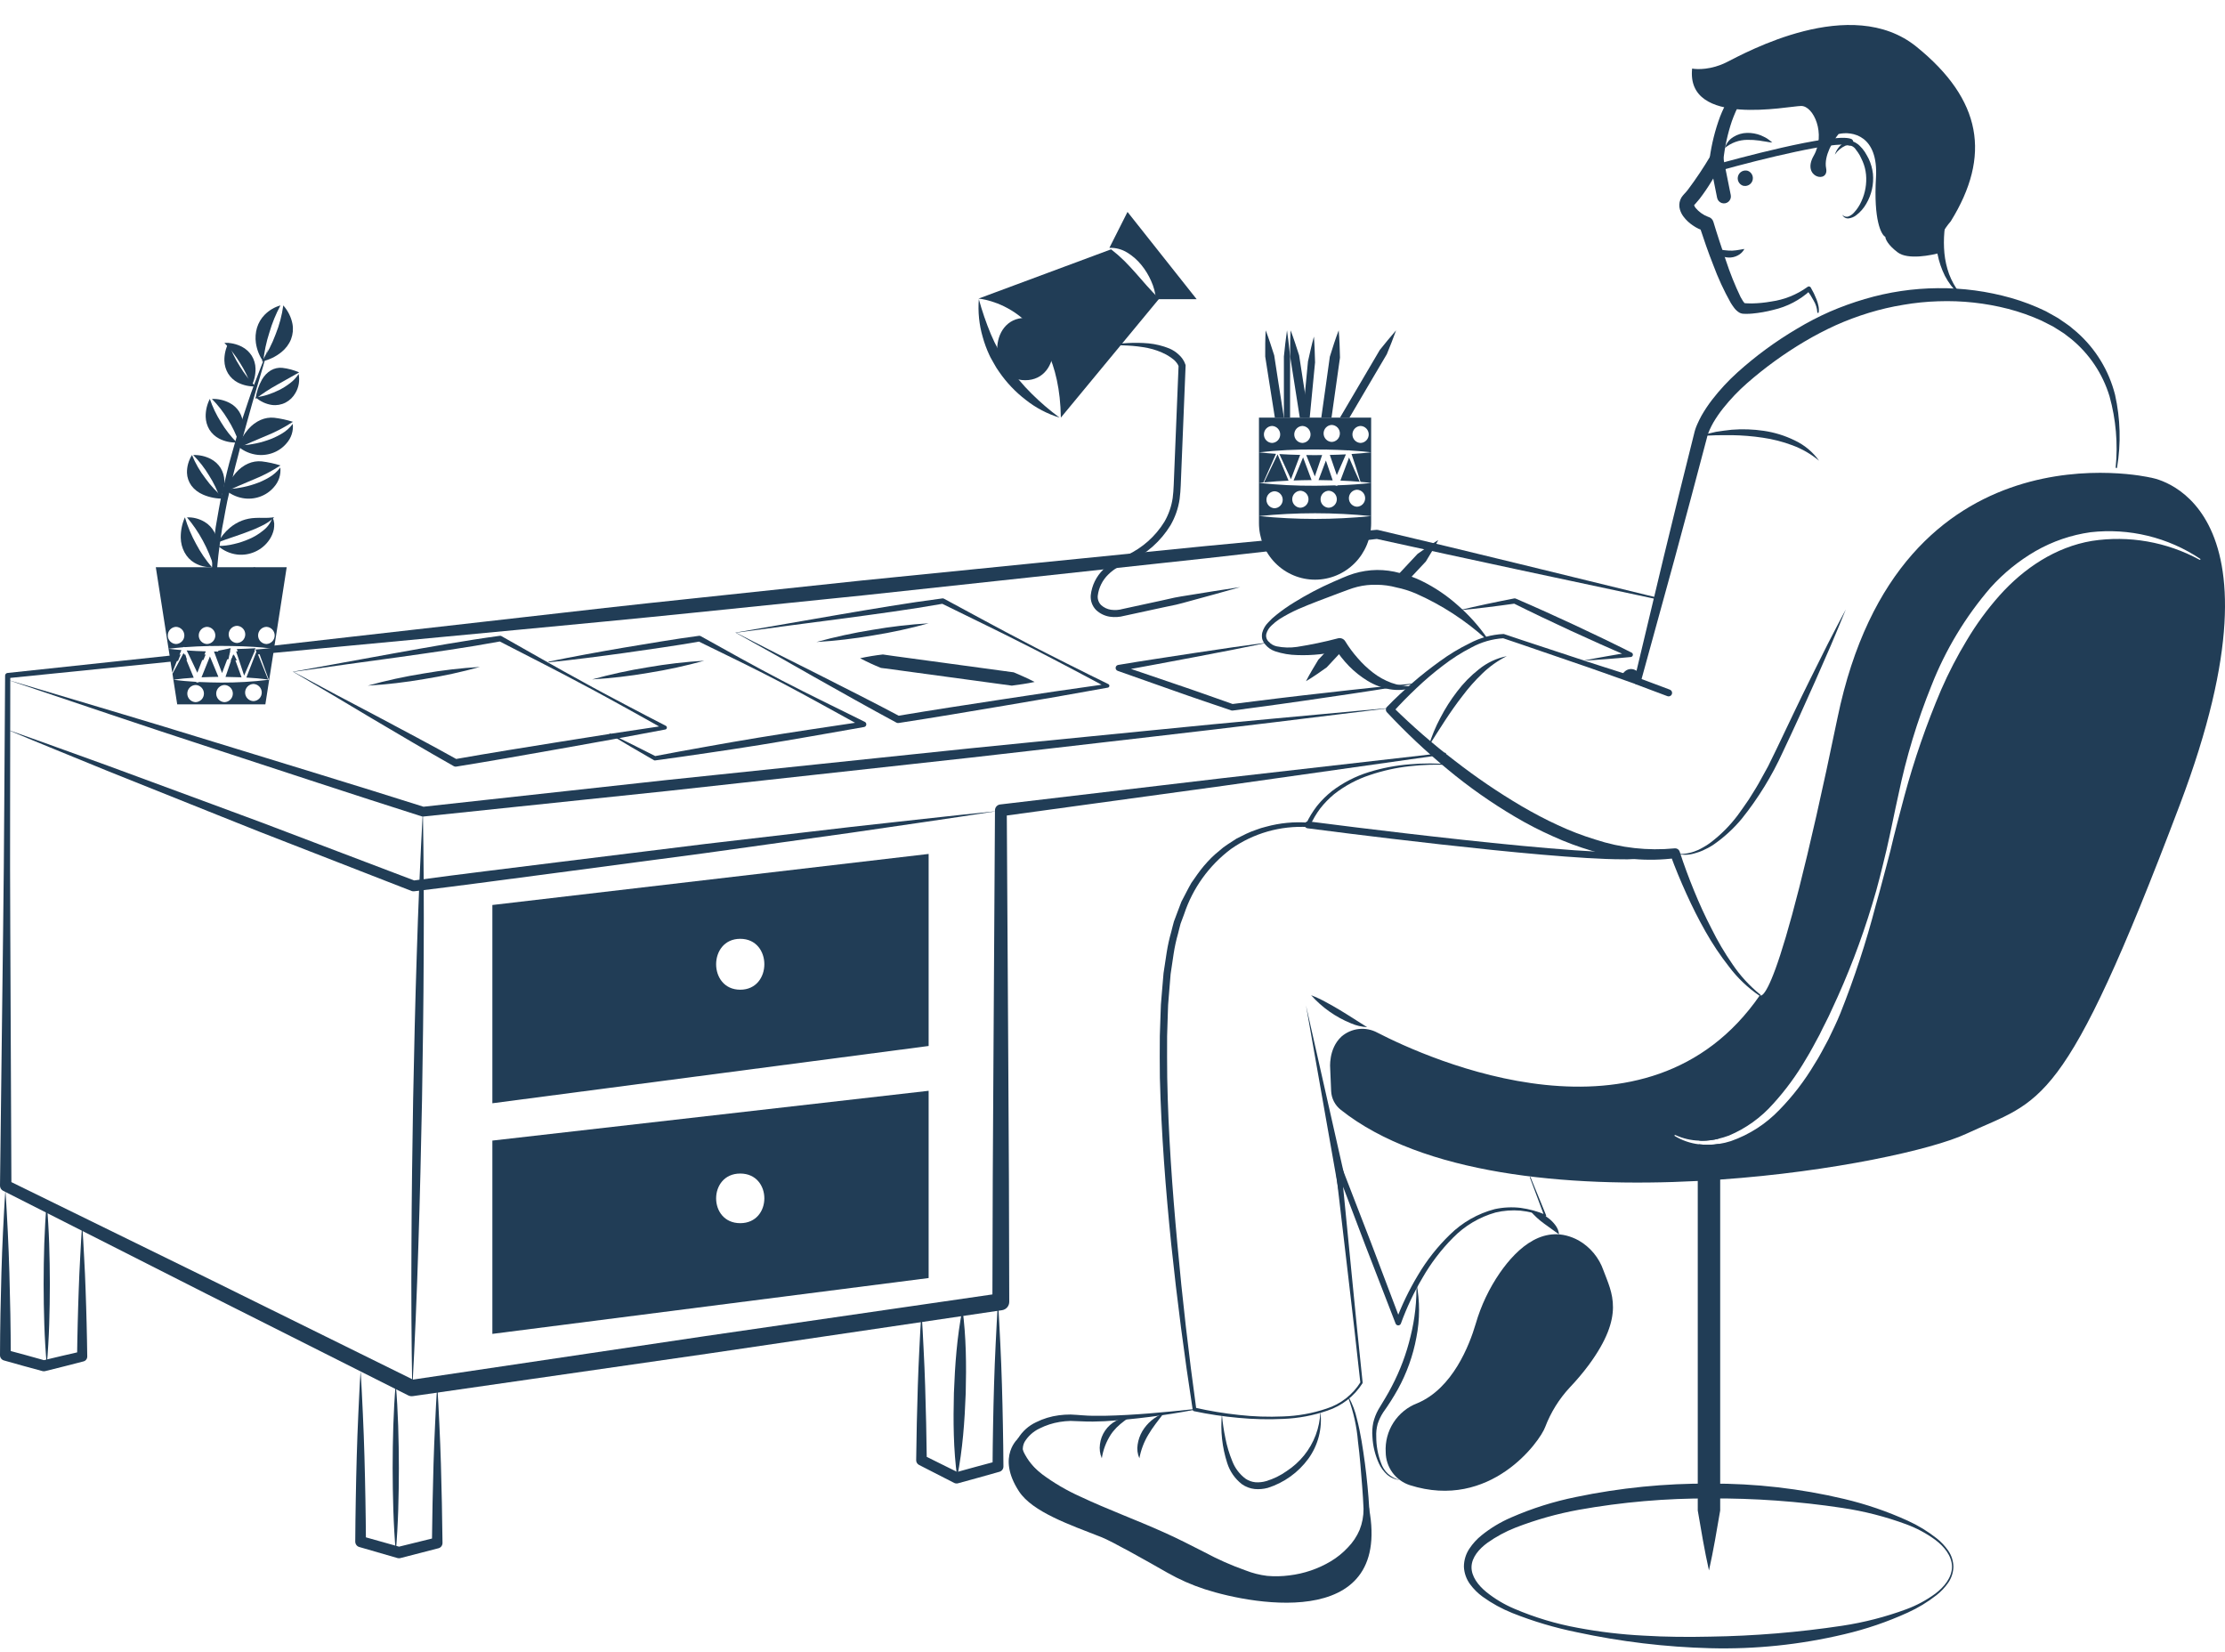 <svg width="357" height="265" viewBox="0 0 357 265" fill="none" xmlns="http://www.w3.org/2000/svg">
<path d="M273.125 183.017C272.972 183.017 272.819 183.008 272.666 182.999C273.116 180.354 273.584 177.7 274.204 175.038C274.798 177.601 275.257 180.147 275.689 182.702C274.848 182.901 273.989 183.007 273.125 183.017Z" fill="#213D56"/>
<path d="M276.021 184.654C276.003 186.183 276.003 187.713 276.003 189.242C276.003 190.915 276.012 192.597 276.003 194.27V242.334C275.454 245.546 274.923 248.748 274.204 251.951C273.484 248.748 272.953 245.546 272.405 242.334V189.467C272.405 187.865 272.405 186.255 272.387 184.654C272.45 184.294 272.504 183.943 272.567 183.583C273.65 183.711 274.746 183.69 275.823 183.52C275.895 183.898 275.958 184.276 276.021 184.654Z" fill="#213D56"/>
<path d="M214.967 103.369C214.967 103.369 215.156 103.702 215.525 104.223L215.507 104.241L212.862 107.075C211.783 107.84 210.703 108.604 209.543 109.288C210.155 108.091 210.848 106.967 211.531 105.834L213.537 103.702C214.41 103.522 214.967 103.369 214.967 103.369Z" fill="#213D56"/>
<path d="M230.772 86.637C230.151 87.824 229.459 88.958 228.775 90.082L226.121 92.916L225.635 93.428C224.988 93.212 224.327 93.041 223.656 92.916L224.808 91.683L227.461 88.85C228.541 88.094 229.621 87.338 230.772 86.637Z" fill="#213D56"/>
<path d="M260.178 108.43C260.317 108.118 260.532 107.846 260.803 107.638C261.006 107.485 261.243 107.386 261.494 107.349C261.745 107.314 262.001 107.346 262.236 107.439C262.552 107.566 262.83 107.77 263.045 108.034H263.047L263.058 108.05L263.047 108.067L263.049 108.067C262.91 108.377 262.695 108.647 262.423 108.851C262.22 109.003 261.982 109.099 261.73 109.131C261.478 109.161 261.223 109.127 260.987 109.032C260.672 108.901 260.394 108.694 260.178 108.43Z" fill="#213D56"/>
<path d="M224 113.48L204.516 115.867C198.021 116.658 191.524 117.427 185.024 118.175C172.023 119.656 159.031 121.224 146.021 122.619L107.001 126.909L67.958 130.995L67.953 130.996C67.846 131.007 67.737 130.995 67.633 130.963C62.067 129.175 56.495 127.405 50.944 125.569L34.276 120.108C28.716 118.298 23.166 116.461 17.625 114.595L1 109L17.812 114.015C23.416 115.687 29.011 117.386 34.597 119.112L51.366 124.26C56.961 125.961 62.534 127.728 68.113 129.477L67.789 129.444L106.81 125.161L145.853 121.081C158.863 119.687 171.893 118.465 184.913 117.156C191.422 116.499 197.936 115.873 204.452 115.279L224 113.48Z" fill="#213D56"/>
<path d="M1 117C6.511 118.923 11.987 120.938 17.479 122.909L33.901 128.968L42.109 132.007L50.29 135.114L66.652 141.329L66.234 141.279C74.032 140.223 81.845 139.289 89.652 138.308L113.08 135.41L136.528 132.671C144.35 131.811 152.169 130.916 160 130.125C152.222 131.336 144.431 132.443 136.644 133.585L113.264 136.851L89.863 139.958C82.061 140.979 74.265 142.047 66.453 142.993L66.443 142.994C66.305 143.01 66.165 142.993 66.035 142.943L49.725 136.59L41.571 133.413L33.442 130.168L17.192 123.659C11.794 121.441 6.38 119.266 1 117Z" fill="#213D56"/>
<path d="M66.148 223C66.014 215.242 65.971 207.486 66.019 199.734C66.047 191.98 66.158 184.229 66.286 176.479C66.44 168.729 66.612 160.98 66.867 153.234C67.102 145.486 67.43 137.742 67.85 130C67.985 137.758 68.029 145.513 67.981 153.266C67.953 161.019 67.841 168.77 67.712 176.521C67.556 184.27 67.384 192.02 67.128 199.766C66.893 207.513 66.566 215.258 66.148 223Z" fill="#213D56"/>
<path d="M314.237 47.134C313.354 46.303 312.618 45.329 312.058 44.253C311.514 43.157 311.118 41.993 310.881 40.792C310.657 39.59 310.551 38.369 310.563 37.146C310.577 35.91 310.705 34.679 310.946 33.467C310.958 33.411 310.978 33.358 311.006 33.309L311.057 33.22C311.733 32.124 312.289 30.959 312.718 29.744C313.148 28.536 313.441 27.284 313.591 26.01C313.89 23.473 313.688 20.901 312.995 18.441L313.054 18.572C312.073 16.655 310.86 14.865 309.443 13.244C307.992 11.635 306.279 10.284 304.376 9.248C300.416 7.282 295.928 6.645 291.577 7.43C290.493 7.601 289.421 7.842 288.368 8.151C287.843 8.305 287.322 8.472 286.812 8.658C286.572 8.747 286.272 8.857 286.102 8.943C285.885 9.058 285.654 9.201 285.431 9.339C283.651 10.536 282.099 12.041 280.851 13.785C279.603 15.519 278.603 17.418 277.881 19.428C277.197 21.459 276.738 23.559 276.512 25.69C276.493 25.841 276.445 25.987 276.371 26.12C275.808 27.116 275.239 28.083 274.639 29.051C274.041 30.042 273.389 30.999 272.685 31.917C272.356 32.347 271.679 33.063 271.826 32.916C271.812 32.843 271.812 33.021 272.039 33.335C272.575 33.986 273.273 34.486 274.063 34.786L274.145 34.811C274.325 34.867 274.489 34.966 274.622 35.099C274.755 35.233 274.854 35.398 274.909 35.578C275.526 37.641 276.219 39.705 276.907 41.749C277.568 43.771 278.361 45.748 279.281 47.666C279.4 47.886 279.523 48.097 279.648 48.287C279.709 48.372 279.774 48.464 279.829 48.53L279.905 48.616C279.928 48.641 279.926 48.628 279.932 48.644C279.959 48.674 279.864 48.6 279.825 48.62C279.793 48.626 279.915 48.632 279.953 48.638C280.072 48.653 280.192 48.662 280.312 48.665C280.557 48.681 280.817 48.68 281.073 48.682C282.123 48.663 283.169 48.56 284.202 48.374C286.287 48.08 288.269 47.286 289.98 46.059L290.023 46.026C290.058 45.998 290.099 45.978 290.142 45.966C290.186 45.954 290.231 45.95 290.276 45.956C290.321 45.961 290.364 45.975 290.404 45.998C290.443 46.02 290.478 46.049 290.505 46.085L290.532 46.123C290.89 46.73 291.2 47.366 291.456 48.022C291.588 48.352 291.69 48.692 291.76 49.04C291.845 49.394 291.86 49.76 291.804 50.119C291.799 50.147 291.783 50.171 291.761 50.188C291.738 50.204 291.71 50.212 291.683 50.209C291.655 50.206 291.629 50.193 291.611 50.172C291.592 50.151 291.582 50.123 291.583 50.095L291.583 50.089C291.541 49.43 291.341 48.792 290.999 48.227C290.687 47.637 290.327 47.072 289.925 46.538L290.476 46.602C288.789 48.144 286.73 49.219 284.5 49.721C283.402 50.007 282.283 50.203 281.153 50.308C280.864 50.327 280.579 50.354 280.279 50.352C280.133 50.356 279.981 50.354 279.821 50.344C279.728 50.343 279.635 50.335 279.544 50.32C279.374 50.289 279.21 50.23 279.06 50.144C278.726 49.934 278.436 49.66 278.207 49.34C278.015 49.085 277.849 48.833 277.693 48.582C276.598 46.63 275.659 44.594 274.884 42.494C274.07 40.442 273.364 38.372 272.67 36.273L273.516 37.065C272.835 36.875 272.192 36.57 271.614 36.163C271.039 35.781 270.532 35.304 270.116 34.752C269.86 34.416 269.668 34.036 269.548 33.631C269.389 33.114 269.409 32.559 269.605 32.054C269.698 31.807 269.834 31.578 270.007 31.379L270.231 31.121L270.346 30.999C270.498 30.845 270.663 30.639 270.821 30.442C272.128 28.699 273.339 26.886 274.449 25.012L274.308 25.442C274.616 23.145 275.177 20.889 275.982 18.715C276.835 16.548 278.022 14.527 279.5 12.726C279.865 12.275 280.274 11.86 280.667 11.435C281.098 11.045 281.494 10.621 281.953 10.264C282.835 9.508 283.791 8.845 284.808 8.284C285.068 8.146 285.321 8.011 285.605 7.884C285.886 7.774 286.173 7.679 286.465 7.599C287.014 7.439 287.566 7.3 288.12 7.177C289.227 6.928 290.349 6.767 291.47 6.63C295.986 6.034 300.58 6.65 304.78 8.415C306.884 9.352 308.817 10.635 310.498 12.21C312.177 13.801 313.608 15.636 314.742 17.652C314.764 17.69 314.783 17.729 314.797 17.77L314.801 17.782C315.267 19.149 315.555 20.569 315.659 22.008C315.777 23.427 315.73 24.856 315.519 26.265C315.333 27.679 314.968 29.064 314.431 30.385C313.905 31.705 313.232 32.961 312.427 34.131L312.538 33.885C312.249 34.975 312.06 36.089 311.973 37.213C311.873 38.349 311.874 39.492 311.979 40.628C312.09 41.764 312.341 42.883 312.725 43.959C313.131 45.043 313.696 46.062 314.4 46.981L314.405 46.987C314.421 47.01 314.429 47.038 314.425 47.066C314.422 47.094 314.409 47.119 314.388 47.138C314.367 47.156 314.34 47.166 314.312 47.165C314.284 47.164 314.257 47.153 314.237 47.134L314.237 47.134Z" fill="#213D56"/>
<path d="M276.238 32.57C276.055 32.506 275.891 32.395 275.763 32.249C275.635 32.102 275.548 31.925 275.51 31.735L274.318 25.787C274.289 25.643 274.288 25.494 274.316 25.35C274.344 25.206 274.4 25.069 274.482 24.947C274.563 24.824 274.667 24.719 274.789 24.637C274.911 24.555 275.048 24.498 275.192 24.469C275.336 24.44 275.484 24.44 275.628 24.469C275.773 24.497 275.91 24.554 276.032 24.635C276.154 24.717 276.259 24.822 276.34 24.944C276.422 25.066 276.479 25.203 276.507 25.347L277.699 31.295C277.738 31.488 277.725 31.688 277.662 31.874C277.599 32.06 277.487 32.227 277.339 32.356C277.191 32.486 277.011 32.574 276.817 32.611C276.624 32.648 276.424 32.634 276.238 32.57Z" fill="#213D56"/>
<path d="M275.49 27.399C275.377 27.36 275.281 27.286 275.213 27.189C275.146 27.091 275.112 26.974 275.115 26.855C275.119 26.736 275.16 26.622 275.233 26.528C275.307 26.435 275.408 26.367 275.522 26.334C277.423 25.8 294.178 21.166 297.011 22.282C297.079 22.309 297.141 22.349 297.193 22.4C297.246 22.452 297.288 22.513 297.316 22.58C297.345 22.648 297.361 22.72 297.361 22.793C297.362 22.867 297.349 22.939 297.322 23.007C297.265 23.144 297.157 23.252 297.022 23.31C296.886 23.368 296.733 23.371 296.596 23.318C296.583 23.313 296.569 23.308 296.556 23.303C294.566 22.611 282.816 25.444 275.824 27.409C275.714 27.44 275.597 27.437 275.49 27.399Z" fill="#213D56"/>
<path d="M294.404 24.802C294.66 24.008 295.181 23.326 295.88 22.872C296.085 22.753 296.311 22.677 296.545 22.647C296.78 22.618 297.018 22.635 297.246 22.699L297.587 22.812C297.691 22.862 297.781 22.929 297.88 22.988C298.073 23.1 298.248 23.24 298.401 23.403C298.709 23.698 298.983 24.027 299.217 24.384C299.419 24.743 299.645 25.084 299.826 25.463C300.186 26.227 300.418 27.045 300.513 27.884C300.67 29.56 300.294 31.243 299.438 32.694C299.026 33.42 298.469 34.053 297.8 34.553C297.456 34.814 297.05 34.98 296.622 35.035C296.408 35.063 296.19 35.02 296.003 34.912C295.817 34.803 295.671 34.636 295.59 34.436C295.702 34.581 295.857 34.687 296.032 34.739C296.208 34.792 296.395 34.789 296.568 34.73C296.906 34.605 297.209 34.4 297.45 34.132C297.958 33.591 298.37 32.968 298.667 32.288C299.286 30.947 299.54 29.467 299.403 27.997C299.333 27.274 299.152 26.565 298.866 25.897C298.731 25.558 298.543 25.23 298.384 24.892C298.204 24.582 298.002 24.286 297.777 24.007C297.608 23.731 297.353 23.518 297.051 23.403C296.749 23.287 296.417 23.275 296.107 23.368C295.417 23.679 294.828 24.175 294.404 24.802Z" fill="#213D56"/>
<path d="M274.814 39.821C275.653 40.012 276.505 40.14 277.363 40.203C277.758 40.228 278.154 40.213 278.546 40.158C278.961 40.12 279.374 40.008 279.888 39.938C279.651 40.391 279.278 40.757 278.821 40.985C278.358 41.231 277.837 41.346 277.314 41.318C276.799 41.292 276.298 41.144 275.852 40.885C275.408 40.641 275.047 40.27 274.814 39.821Z" fill="#213D56"/>
<path d="M276.765 23.734C276.978 22.998 277.462 22.37 278.118 21.975C278.778 21.563 279.537 21.336 280.315 21.32C281.068 21.306 281.816 21.44 282.517 21.712C282.853 21.858 283.18 22.021 283.498 22.202C283.802 22.404 284.091 22.626 284.365 22.867C284.009 22.837 283.654 22.786 283.304 22.715C282.96 22.661 282.62 22.622 282.292 22.554C281.649 22.462 281 22.423 280.351 22.435C279.041 22.441 277.774 22.9 276.765 23.734Z" fill="#213D56"/>
<path d="M279.619 29.78C279.93 29.877 280.266 29.848 280.557 29.701C280.848 29.555 281.071 29.301 281.178 28.993C281.285 28.685 281.268 28.348 281.131 28.052C280.995 27.756 280.749 27.525 280.445 27.408C280.134 27.311 279.797 27.34 279.506 27.486C279.215 27.633 278.993 27.887 278.886 28.195C278.779 28.503 278.795 28.84 278.932 29.136C279.069 29.431 279.315 29.662 279.619 29.78Z" fill="#213D56"/>
<path d="M291.873 73.919C290.596 72.855 289.146 72.016 287.587 71.439C286.049 70.862 284.454 70.454 282.828 70.221C281.192 69.976 279.542 69.84 277.888 69.815L275.381 69.827C274.544 69.865 273.703 69.906 272.848 69.9C273.662 69.662 274.491 69.473 275.323 69.281C276.163 69.154 277.009 69.025 277.86 68.944C279.574 68.807 281.299 68.865 283 69.119C284.716 69.37 286.382 69.885 287.94 70.646C289.511 71.38 290.865 72.508 291.873 73.919Z" fill="#213D56"/>
<path d="M229.219 119.722C229.696 118.14 230.33 116.61 231.111 115.153C231.873 113.68 232.765 112.278 233.777 110.963C234.783 109.626 235.958 108.425 237.273 107.39C238.575 106.328 240.117 105.6 241.765 105.27C240.321 105.991 238.997 106.93 237.839 108.054C236.683 109.162 235.62 110.363 234.66 111.645C232.678 114.182 230.984 116.943 229.219 119.722Z" fill="#213D56"/>
<path d="M268.762 136.889C269.264 137.017 269.787 137.043 270.3 136.967C270.809 136.911 271.311 136.797 271.795 136.628L272.508 136.346C272.742 136.246 272.961 136.108 273.187 135.991C273.637 135.749 274.067 135.472 274.474 135.163C276.108 133.922 277.562 132.461 278.796 130.822C279.394 129.984 280.002 129.154 280.573 128.299C281.109 127.417 281.685 126.563 282.188 125.661L283.685 122.949L285.049 120.161C286.851 116.415 288.614 112.627 290.477 108.901L293.267 103.307C294.233 101.46 295.165 99.597 296.161 97.767C295.392 99.71 294.558 101.621 293.758 103.548L291.251 109.274C289.57 113.089 287.843 116.869 286.056 120.641C284.313 124.475 282.098 128.075 279.461 131.359C278.107 132.99 276.53 134.423 274.777 135.614C274.329 135.901 273.86 136.153 273.373 136.366C273.128 136.469 272.893 136.592 272.641 136.677L271.879 136.91C270.862 137.218 269.775 137.211 268.762 136.889Z" fill="#213D56"/>
<path d="M267.731 111.724C267.664 111.724 267.598 111.712 267.535 111.688L262.538 109.812C262.4 109.759 262.288 109.654 262.227 109.52C262.166 109.385 262.161 109.232 262.213 109.094C262.265 108.955 262.37 108.843 262.504 108.782C262.639 108.721 262.792 108.715 262.93 108.766L267.928 110.643C268.05 110.689 268.152 110.777 268.217 110.89C268.281 111.004 268.304 111.137 268.28 111.265C268.257 111.394 268.189 111.51 268.089 111.594C267.989 111.678 267.862 111.724 267.731 111.724V111.724Z" fill="#213D56"/>
<path d="M226.689 110.333C225.487 110.709 224.213 110.793 222.973 110.579C221.714 110.35 220.509 109.89 219.417 109.223C218.335 108.563 217.338 107.771 216.451 106.865C215.562 105.951 214.772 104.944 214.095 103.863L215.231 104.334C212.925 104.926 210.547 105.183 208.168 105.097C206.951 105.078 205.745 104.873 204.59 104.49C203.973 104.281 203.427 103.904 203.012 103.402C202.796 103.145 202.632 102.848 202.528 102.528C202.452 102.191 202.452 101.841 202.527 101.504C202.695 100.887 203.021 100.325 203.473 99.874C203.875 99.427 204.316 99.017 204.791 98.649C205.711 97.91 206.678 97.232 207.688 96.62C209.675 95.39 211.747 94.301 213.887 93.361C214.964 92.919 215.973 92.403 217.212 92.023C218.418 91.656 219.669 91.461 220.93 91.443C222.176 91.438 223.417 91.604 224.617 91.938C225.804 92.234 226.957 92.65 228.06 93.18C230.208 94.23 232.199 95.575 233.974 97.176C235.743 98.722 237.312 100.482 238.647 102.415C238.663 102.437 238.669 102.465 238.666 102.492C238.663 102.519 238.65 102.544 238.63 102.562C238.61 102.58 238.584 102.59 238.557 102.591C238.529 102.591 238.503 102.581 238.482 102.564L238.477 102.559C235.123 99.521 231.303 97.041 227.162 95.215C226.164 94.79 225.127 94.466 224.064 94.248C223.038 93.971 221.981 93.826 220.918 93.816C219.869 93.784 218.821 93.894 217.802 94.144C216.815 94.382 215.727 94.851 214.652 95.231C212.517 96.046 210.366 96.82 208.28 97.733C207.248 98.194 206.249 98.726 205.29 99.325C204.829 99.631 204.398 99.978 204.001 100.364C203.621 100.715 203.341 101.16 203.188 101.655C203.127 101.884 203.13 102.126 203.196 102.354C203.262 102.582 203.389 102.788 203.563 102.949C203.901 103.33 204.352 103.592 204.851 103.696C205.928 103.915 207.034 103.944 208.12 103.782C210.336 103.436 212.533 102.976 214.701 102.403C214.916 102.353 215.141 102.372 215.345 102.456C215.549 102.541 215.721 102.687 215.837 102.875C216.424 103.832 217.094 104.737 217.838 105.578C218.576 106.438 219.4 107.22 220.298 107.912C221.188 108.604 222.18 109.155 223.238 109.546C224.332 109.94 225.488 110.132 226.651 110.113C226.681 110.113 226.71 110.124 226.731 110.144C226.753 110.165 226.766 110.194 226.766 110.223C226.766 110.248 226.759 110.271 226.745 110.291C226.731 110.311 226.711 110.325 226.689 110.333Z" fill="#213D56"/>
<path d="M245.568 188.853L248.075 194.979C248.087 195.007 248.09 195.038 248.085 195.068C248.079 195.098 248.065 195.125 248.044 195.147C248.023 195.169 247.996 195.185 247.966 195.192C247.937 195.199 247.906 195.197 247.877 195.187L247.867 195.183C246.609 194.692 245.291 194.371 243.947 194.227C242.612 194.115 241.266 194.215 239.962 194.525C237.368 195.255 235.012 196.655 233.13 198.583C231.225 200.501 229.58 202.662 228.237 205.008C226.86 207.337 225.701 209.789 224.776 212.332L224.774 212.338C224.743 212.425 224.685 212.5 224.61 212.553C224.535 212.607 224.445 212.636 224.353 212.637C224.26 212.639 224.17 212.611 224.093 212.56C224.017 212.508 223.958 212.434 223.925 212.348L219.057 199.771L214.271 187.163L215.159 186.948L216.872 204.383C217.426 210.197 218.029 216.005 218.634 221.813C218.638 221.851 218.63 221.89 218.611 221.923C217.295 223.993 215.305 225.545 212.977 226.316C210.696 227.101 208.313 227.547 205.902 227.638C203.504 227.753 201.1 227.697 198.71 227.471C196.317 227.256 193.94 226.9 191.589 226.404C191.533 226.392 191.482 226.364 191.443 226.322C191.403 226.281 191.377 226.228 191.368 226.172L191.367 226.164C190 217.346 188.852 208.499 187.923 199.625C187.02 190.748 186.331 181.843 186.1 172.908C186.082 170.672 186.061 168.437 186.093 166.2L186.205 162.845L186.267 161.167L186.405 159.49L186.688 156.137L187.195 152.797C187.372 151.681 187.617 150.577 187.928 149.491C188.071 148.944 188.196 148.392 188.353 147.849L188.95 146.254L189.555 144.663C189.805 144.153 190.08 143.654 190.342 143.149C190.614 142.649 190.859 142.135 191.154 141.649L192.136 140.248C192.797 139.318 193.535 138.445 194.342 137.639C194.747 137.236 195.174 136.858 195.623 136.504C196.044 136.12 196.498 135.771 196.978 135.463L198.414 134.533L199.946 133.772C200.46 133.528 200.988 133.315 201.528 133.135C202.058 132.928 202.602 132.759 203.156 132.629C205.356 132.026 207.645 131.807 209.92 131.983L209.554 132.191C210.031 131.165 210.62 130.196 211.312 129.301C212.021 128.424 212.823 127.627 213.704 126.922C215.49 125.565 217.499 124.532 219.642 123.87C221.765 123.215 223.954 122.797 226.169 122.623C228.374 122.43 230.591 122.437 232.794 122.643C232.809 122.645 232.822 122.652 232.832 122.663C232.841 122.675 232.846 122.689 232.844 122.704C232.842 122.719 232.835 122.732 232.823 122.741C232.812 122.751 232.797 122.755 232.782 122.754C230.587 122.613 228.384 122.67 226.2 122.925C224.02 123.161 221.874 123.636 219.799 124.341C217.73 125.02 215.795 126.053 214.081 127.394C213.25 128.081 212.495 128.855 211.829 129.704C211.185 130.565 210.639 131.495 210.201 132.477C210.171 132.542 210.122 132.597 210.06 132.635C209.999 132.672 209.927 132.69 209.855 132.686L209.835 132.685C205.445 132.438 201.099 133.681 197.504 136.212C193.996 138.844 191.376 142.485 189.996 146.647L189.424 148.184C189.273 148.711 189.154 149.248 189.017 149.778C188.717 150.835 188.481 151.91 188.313 152.996L187.825 156.267L187.554 159.576L187.423 161.231L187.366 162.894L187.263 166.221C187.234 168.44 187.273 170.663 187.28 172.884C187.444 181.775 188.084 190.662 188.904 199.529C189.708 208.397 190.722 217.246 191.946 226.075L191.724 225.835C194.043 226.362 196.391 226.752 198.756 227.003C201.121 227.27 203.503 227.351 205.881 227.244C208.255 227.168 210.604 226.743 212.855 225.984C215.114 225.261 217.042 223.757 218.293 221.742L218.27 221.852C217.627 216.048 216.98 210.245 216.285 204.447L214.243 187.047C214.23 186.936 214.258 186.824 214.321 186.732C214.385 186.639 214.48 186.574 214.589 186.547C214.698 186.52 214.813 186.533 214.912 186.585C215.012 186.637 215.089 186.723 215.129 186.827L215.131 186.833L219.994 199.412L224.77 212.024L223.919 212.04C224.883 209.446 226.086 206.947 227.513 204.576C228.922 202.187 230.647 199.999 232.642 198.072C234.639 196.103 237.119 194.693 239.833 193.985C241.2 193.687 242.606 193.619 243.995 193.785C245.369 193.974 246.712 194.346 247.989 194.89L247.78 195.094L245.464 188.894C245.459 188.88 245.46 188.865 245.466 188.852C245.472 188.838 245.483 188.828 245.496 188.822C245.51 188.817 245.525 188.817 245.539 188.823C245.552 188.829 245.563 188.839 245.568 188.853H245.568Z" fill="#213D56"/>
<path d="M214.703 186.998L215.697 196.198L209.545 161.307L216.266 191.073L214.703 186.998Z" fill="#213D56"/>
<path d="M260.275 137.86C247.862 137.86 211.538 133.115 209.808 132.888C209.735 132.879 209.664 132.855 209.601 132.818C209.537 132.782 209.481 132.733 209.436 132.675C209.392 132.617 209.359 132.55 209.34 132.479C209.32 132.409 209.316 132.335 209.325 132.262C209.335 132.189 209.358 132.119 209.395 132.055C209.432 131.992 209.481 131.936 209.539 131.891C209.597 131.847 209.664 131.814 209.735 131.795C209.806 131.776 209.88 131.771 209.952 131.781C210.428 131.842 257.587 138 263.459 136.528C263.53 136.51 263.604 136.506 263.677 136.517C263.75 136.527 263.819 136.552 263.883 136.59C263.946 136.627 264.001 136.677 264.045 136.736C264.089 136.795 264.12 136.862 264.138 136.933C264.156 137.004 264.16 137.078 264.149 137.151C264.138 137.223 264.113 137.293 264.075 137.356C264.038 137.419 263.988 137.474 263.929 137.518C263.87 137.561 263.803 137.593 263.731 137.611C262.591 137.816 261.433 137.9 260.275 137.86Z" fill="#213D56"/>
<path d="M344.928 76.597C344.928 76.597 304.735 67.224 294.822 115.189C284.909 163.145 282.381 159.664 282.381 159.664C264.291 185.886 229.009 169.802 221.003 165.673C220.094 165.18 219.056 164.976 218.028 165.087C217 165.198 216.029 165.618 215.246 166.294C213.096 168.264 213.429 171.448 213.429 171.448L213.582 175.056C213.609 175.637 213.761 176.205 214.028 176.722C214.295 177.239 214.671 177.692 215.129 178.051C228.173 188.414 251.391 190.564 272.405 189.467C273.61 189.404 274.815 189.332 276.003 189.242C294.165 187.973 310.097 184.411 315.458 181.91C327.512 176.279 330.994 178.69 349.75 129.114C368.515 79.548 344.928 76.597 344.928 76.597ZM352.925 89.812L352.916 89.803C347.645 86.931 341.577 85.869 335.645 86.781C329.815 87.761 324.715 91.171 320.81 95.551C318.842 97.767 317.089 100.164 315.575 102.712C314.026 105.268 312.65 107.925 311.455 110.664C309.098 116.197 307.129 121.887 305.563 127.693C304.798 130.608 303.998 133.531 303.314 136.482C302.954 137.957 302.531 139.414 302.154 140.881C301.776 142.347 301.371 143.804 300.957 145.262C299.429 151.147 297.533 156.931 295.281 162.578C294.714 163.991 294.03 165.358 293.374 166.734C292.636 168.084 291.961 169.451 291.125 170.738C289.546 173.392 287.659 175.85 285.502 178.06C283.34 180.321 280.674 182.037 277.721 183.071C277.102 183.271 276.467 183.422 275.823 183.52C274.746 183.69 273.65 183.711 272.567 183.583C271.204 183.416 269.891 182.963 268.716 182.252C268.706 182.246 268.697 182.238 268.69 182.228C268.683 182.218 268.678 182.207 268.676 182.195C268.673 182.183 268.673 182.171 268.675 182.159C268.678 182.147 268.683 182.136 268.689 182.126C268.7 182.108 268.717 182.095 268.737 182.088C268.757 182.081 268.778 182.082 268.797 182.09L268.806 182.099C270.019 182.656 271.332 182.962 272.665 182.999C272.819 183.008 272.971 183.017 273.124 183.017C273.988 183.007 274.848 182.901 275.688 182.702C276.274 182.564 276.851 182.389 277.415 182.18C280.13 181.036 282.553 179.296 284.504 177.089C286.503 174.89 288.263 172.487 289.757 169.919C290.549 168.651 291.224 167.31 291.943 166.006C292.582 164.647 293.32 163.343 293.913 161.967C296.481 156.51 298.646 150.873 300.39 145.1C301.29 142.212 301.983 139.271 302.693 136.338C303.377 133.387 303.944 130.428 304.609 127.459C305.847 121.493 307.617 115.649 309.899 109.999C312.151 104.255 315.36 98.936 319.389 94.265C321.478 91.943 323.918 89.964 326.622 88.4C329.342 86.843 332.334 85.82 335.438 85.386C341.617 84.687 347.844 86.197 353.015 89.65C353.025 89.656 353.034 89.665 353.041 89.675C353.048 89.685 353.053 89.696 353.055 89.707C353.058 89.719 353.058 89.731 353.056 89.743C353.053 89.755 353.049 89.766 353.042 89.776C353.03 89.794 353.011 89.808 352.99 89.815C352.969 89.821 352.946 89.82 352.925 89.812H352.925Z" fill="#213D56"/>
<path d="M313.424 251.355C313.405 252.279 313.113 253.176 312.584 253.934C312.065 254.68 311.437 255.345 310.722 255.907C309.3 257.024 307.749 257.965 306.103 258.712C302.815 260.21 299.387 261.378 295.869 262.198C288.84 263.866 281.625 264.616 274.403 264.429C267.207 264.242 260.043 263.384 253.006 261.867C249.475 261.152 246.016 260.123 242.669 258.792C240.972 258.114 239.363 257.231 237.88 256.163C237.112 255.606 236.436 254.932 235.876 254.167C235.273 253.349 234.927 252.37 234.883 251.355C234.883 250.326 235.188 249.32 235.759 248.465C236.293 247.656 236.949 246.934 237.704 246.326C239.153 245.155 240.756 244.188 242.467 243.453C245.808 241.993 249.294 240.892 252.867 240.169C259.95 238.693 267.169 237.972 274.403 238.019C281.633 237.985 288.841 238.811 295.875 240.478C299.393 241.309 302.821 242.482 306.11 243.981C307.757 244.729 309.309 245.673 310.73 246.793C311.445 247.356 312.072 248.023 312.59 248.772C313.117 249.531 313.407 250.43 313.424 251.355ZM313.201 251.355C313.169 249.573 311.904 248.094 310.524 247.051C309.094 246.005 307.525 245.163 305.863 244.55C302.535 243.321 299.089 242.439 295.58 241.918C288.571 240.862 281.491 240.355 274.403 240.4C267.324 240.368 260.257 240.979 253.289 242.227C249.835 242.856 246.447 243.811 243.172 245.078C241.574 245.706 240.057 246.525 238.655 247.518C237.315 248.5 236.161 249.829 236.105 251.355C236.059 252.886 237.165 254.339 238.479 255.412C239.845 256.51 241.357 257.414 242.971 258.096C246.24 259.493 249.654 260.52 253.151 261.157C256.65 261.814 260.19 262.233 263.746 262.411C267.297 262.629 270.854 262.649 274.403 262.571C281.496 262.464 288.573 261.881 295.587 260.825C299.096 260.293 302.541 259.406 305.87 258.176C307.533 257.562 309.102 256.718 310.531 255.668C311.911 254.623 313.174 253.136 313.201 251.355Z" fill="#213D56"/>
<path d="M216.424 224.204C217.012 225.278 217.446 226.428 217.714 227.622C218.024 228.801 218.262 229.995 218.466 231.193C218.865 233.59 219.189 235.999 219.415 238.416C219.521 239.637 219.639 240.807 219.698 242.07C219.728 243.345 219.511 244.614 219.059 245.807C218.831 246.408 218.532 246.981 218.17 247.511C217.802 248.024 217.4 248.512 216.967 248.97C216.103 249.884 215.105 250.663 214.008 251.279C211.827 252.472 209.415 253.184 206.934 253.365C205.708 253.472 204.473 253.443 203.252 253.278C202.639 253.204 202.033 253.078 201.44 252.902C200.852 252.721 200.286 252.515 199.714 252.307C195.13 250.642 190.961 248.107 186.452 246.377C181.973 244.593 177.352 243.089 172.913 241.066C170.647 240.095 168.495 238.878 166.494 237.437C165.485 236.682 164.574 235.803 163.784 234.821C163.331 234.268 163.038 233.601 162.937 232.893C162.886 232.529 162.895 232.159 162.963 231.798C163.042 231.449 163.166 231.111 163.331 230.794C164.02 229.646 165.037 228.731 166.251 228.167C167.392 227.599 168.619 227.225 169.882 227.061C170.507 226.977 171.138 226.937 171.769 226.939C172.395 226.964 173.042 227.012 173.615 227.058C174.794 227.158 175.998 227.157 177.198 227.141C182.01 227.044 186.836 226.578 191.649 226.065C191.663 226.063 191.678 226.067 191.69 226.076C191.701 226.085 191.709 226.099 191.711 226.113C191.712 226.127 191.708 226.141 191.7 226.153C191.692 226.164 191.679 226.172 191.665 226.175C186.896 227.089 182.073 227.703 177.226 228.013C176.007 228.064 174.786 228.1 173.55 228.031C172.916 227.996 172.353 227.974 171.77 227.964C171.191 227.979 170.613 228.032 170.04 228.125C168.904 228.307 167.804 228.664 166.777 229.184C165.786 229.653 164.955 230.404 164.388 231.342C164.157 231.779 164.064 232.276 164.124 232.767C164.183 233.258 164.392 233.719 164.721 234.088C165.454 234.99 166.288 235.805 167.207 236.518C169.119 237.937 171.18 239.142 173.354 240.113C177.706 242.168 182.258 243.818 186.693 245.815C188.915 246.797 191.073 247.916 193.231 249.012C195.357 250.158 197.567 251.138 199.844 251.943C200.956 252.383 202.119 252.679 203.306 252.823C204.493 252.929 205.689 252.904 206.871 252.747C209.228 252.468 211.499 251.695 213.537 250.478C214.536 249.878 215.447 249.141 216.243 248.289C217.051 247.47 217.698 246.505 218.148 245.446C218.573 244.375 218.788 243.232 218.779 242.079C218.746 240.922 218.645 239.68 218.561 238.488C218.374 236.081 218.198 233.672 217.887 231.279C217.693 228.879 217.168 226.518 216.328 224.262L216.326 224.256C216.32 224.243 216.319 224.228 216.324 224.215C216.329 224.202 216.338 224.19 216.351 224.184C216.363 224.177 216.378 224.176 216.392 224.18C216.405 224.184 216.417 224.192 216.424 224.205L216.424 224.204Z" fill="#213D56"/>
<path d="M196.052 226.912C196.162 228.202 196.351 229.485 196.617 230.752C196.86 232.001 197.226 233.223 197.712 234.399C198.141 235.528 198.882 236.512 199.849 237.237C200.317 237.551 200.855 237.745 201.415 237.804C201.996 237.848 202.58 237.787 203.14 237.625C204.326 237.272 205.445 236.727 206.453 236.009C207.498 235.324 208.432 234.483 209.222 233.514C210.837 231.523 211.761 229.061 211.857 226.499C212.191 229.168 211.496 231.865 209.916 234.041C208.301 236.243 206.028 237.876 203.425 238.703C202.733 238.893 202.011 238.955 201.296 238.887C200.56 238.805 199.858 238.536 199.254 238.107C198.146 237.242 197.327 236.06 196.905 234.719C196.092 232.202 195.802 229.545 196.052 226.912Z" fill="#213D56"/>
<path d="M176.786 233.958C176.482 233.251 176.378 232.473 176.488 231.712C176.581 230.927 176.862 230.177 177.308 229.525C177.751 228.874 178.344 228.337 179.037 227.961C179.371 227.775 179.725 227.626 180.092 227.518C180.458 227.425 180.832 227.366 181.209 227.341C180.919 227.6 180.615 227.787 180.336 228.009C180.069 228.246 179.775 228.428 179.538 228.674C179.416 228.794 179.292 228.906 179.165 229.013L178.832 229.382C178.609 229.62 178.408 229.878 178.231 230.152C177.485 231.304 176.993 232.601 176.786 233.958Z" fill="#213D56"/>
<path d="M182.814 233.958C182.504 233.263 182.407 232.493 182.536 231.743C182.648 230.99 182.903 230.265 183.287 229.607C183.674 228.962 184.165 228.386 184.738 227.9C185.024 227.665 185.324 227.449 185.638 227.254C185.963 227.076 186.3 226.921 186.647 226.791C186.446 227.094 186.231 227.386 186 227.666L185.371 228.499C184.968 229.037 184.594 229.595 184.249 230.172C183.547 231.337 183.061 232.62 182.814 233.958Z" fill="#213D56"/>
<path d="M193.321 254.97C191.23 254.29 189.214 253.4 187.303 252.313C184.043 250.448 178.349 247.244 176.741 246.619C171.672 244.631 165.656 242.577 163.488 239.25C159.794 233.579 163.486 230.649 163.486 230.649C164.655 236.889 171.963 240.389 182.413 244.408C192.863 248.427 194.158 250.325 201.304 252.648C205.1 253.887 213.708 253.15 217.761 247.222C218.05 246.8 218.297 246.351 218.498 245.882L219.24 240.055C224.725 261.807 201.359 257.571 193.321 254.97Z" fill="#213D56"/>
<path d="M226.198 238.266C225.081 237.901 224.108 237.195 223.415 236.247C222.722 235.299 222.345 234.157 222.336 232.983C222.236 231.3 222.676 229.629 223.592 228.214C224.508 226.798 225.853 225.713 227.429 225.115C233.088 222.732 235.767 215.812 236.776 212.387C237.62 209.475 238.926 206.718 240.643 204.22C243.46 200.159 247.881 196.098 253.275 198.999C255.145 200.064 256.564 201.773 257.269 203.806C258.619 207.429 260.785 211.007 254.923 218.979C253.973 220.254 252.946 221.469 251.848 222.62C250.149 224.454 248.819 226.597 247.928 228.933C247.114 231.211 239.143 242.384 226.198 238.266Z" fill="#213D56"/>
<path d="M227.267 205.844C227.832 208.734 227.828 211.706 227.255 214.595C226.715 217.503 225.711 220.305 224.282 222.895C223.569 224.17 222.785 225.403 221.934 226.59C221.557 227.168 221.258 227.793 221.045 228.449C220.86 229.117 220.783 229.81 220.819 230.503C220.816 231.928 221.071 233.342 221.57 234.677C221.79 235.358 222.183 235.971 222.711 236.454C223.24 236.937 223.885 237.274 224.584 237.431C223.844 237.371 223.143 237.078 222.579 236.595C222.024 236.098 221.575 235.492 221.261 234.816C220.638 233.466 220.28 232.01 220.206 230.526C220.139 229.768 220.183 229.004 220.335 228.258C220.509 227.514 220.788 226.798 221.162 226.132C221.927 224.829 222.685 223.683 223.329 222.388C224.654 219.859 225.66 217.174 226.322 214.397C227.019 211.601 227.336 208.724 227.267 205.844Z" fill="#213D56"/>
<path d="M245.539 194.268C246.07 194.302 246.591 194.431 247.077 194.649C247.557 194.851 248.01 195.11 248.428 195.422C248.853 195.739 249.229 196.116 249.544 196.542C249.885 196.973 250.096 197.494 250.15 198.041C249.71 197.706 249.317 197.441 248.926 197.156L247.756 196.313C246.937 195.724 246.192 195.037 245.539 194.268Z" fill="#213D56"/>
<path d="M231.999 120.886C232.001 120.904 231.999 120.921 231.995 120.937C231.99 120.954 231.982 120.969 231.971 120.983C231.96 120.996 231.947 121.007 231.932 121.015C231.917 121.023 231.9 121.029 231.884 121.03L196.307 126.068L161.542 130.836L161.774 169.428L161.881 189.138L161.934 208.847C161.936 209.174 161.82 209.491 161.609 209.739C161.398 209.986 161.105 210.149 160.784 210.197H160.775L113.522 217.177L66.241 223.987H66.232C65.976 224.024 65.714 223.98 65.483 223.861L32.973 207.498L0.508 191.045H0.499C0.348 190.968 0.22 190.849 0.132 190.703C0.044 190.557 -0.002 190.388 5.61808e-05 190.217L0.499 149.304C0.686 135.658 0.704 122.02 0.82 108.382C0.821 108.279 0.86 108.179 0.929 108.103C0.998 108.027 1.093 107.979 1.195 107.968L27.643 105.144L28.739 105.027L28.98 105C28.837 105.342 28.695 105.684 28.561 106.034L27.785 106.115L1.649 108.76C1.658 122.281 1.569 135.793 1.649 149.304L1.828 189.65L33.999 205.411L66.259 221.333L113.121 214.362L159.233 207.669L159.287 189.138L159.403 169.428L159.643 130.008V129.999C159.644 129.769 159.727 129.547 159.878 129.375C160.029 129.203 160.237 129.092 160.463 129.064L196.147 124.845L231.857 120.77C231.874 120.768 231.891 120.77 231.907 120.774C231.924 120.779 231.939 120.787 231.952 120.798C231.965 120.809 231.976 120.823 231.984 120.838C231.992 120.853 231.998 120.869 231.999 120.886Z" fill="#213D56"/>
<path d="M29.735 105C29.821 105.293 29.914 105.586 30 105.87C29.667 105.911 29.333 105.96 29 106C29.13 105.683 29.259 105.366 29.383 105.049L29.735 105Z" fill="#213D56"/>
<path d="M31 105.207C31.667 105.141 32.333 105.074 33 105C32.88 105.289 32.76 105.585 32.64 105.874C32.221 105.911 31.802 105.956 31.382 106C31.255 105.733 31.127 105.474 31 105.207Z" fill="#213D56"/>
<path d="M36.926 104H37L36.668 105.741C36.21 105.827 35.753 105.914 35.303 106L35 104.403C35.642 104.274 36.284 104.13 36.926 104Z" fill="#213D56"/>
<path d="M37.512 105L38 105.937C37.675 105.968 37.325 105.984 37 106L37.512 105Z" fill="#213D56"/>
<path d="M41 104L40.625 104.8L38.32 105L38 104.125C38.997 104.1 40.003 104.058 41 104Z" fill="#213D56"/>
<path d="M265.995 96.039C265.988 96.072 265.968 96.1 265.939 96.119C265.911 96.137 265.877 96.144 265.844 96.137L243.302 91.329C235.829 89.729 228.366 88.108 220.911 86.466L193.538 89.567L166.059 92.542L138.57 95.508L111.073 98.322C101.901 99.265 92.73 100.128 83.558 101L56.034 103.598C51.8 103.993 47.568 104.395 43.34 104.802C42.654 104.865 41.97 104.928 41.285 105L41 104.209C41.818 104.146 42.637 104.074 43.464 103.966C42.975 103.903 42.477 103.849 41.987 103.796C42.503 103.742 43.011 103.679 43.517 103.625C47.645 103.157 51.77 102.687 55.892 102.214L83.362 99.095C92.516 98.043 101.67 97 110.833 96.048L138.33 93.126L165.836 90.367L193.343 87.616L220.858 85.001H220.875C220.947 84.998 221.019 85.004 221.089 85.019C228.57 86.781 236.043 88.575 243.507 90.403L265.898 95.877C265.915 95.88 265.931 95.887 265.945 95.898C265.96 95.908 265.972 95.921 265.981 95.936C265.99 95.951 265.996 95.968 265.999 95.986C266.001 96.004 266 96.022 265.995 96.039Z" fill="#213D56"/>
<path d="M79 182.988V214L149 205.04V175L79 182.988ZM118.771 196.238C113.608 196.238 113.617 188.277 118.771 188.277C123.934 188.277 123.925 196.238 118.771 196.238V196.238Z" fill="#213D56"/>
<path d="M79 145.192V177L149 167.81V137L79 145.192ZM118.771 158.783C113.608 158.783 113.617 150.618 118.771 150.618C123.934 150.618 123.925 158.783 118.771 158.783V158.783Z" fill="#213D56"/>
<path d="M234 97.93L234.011 97.93C235.493 97.56 236.987 97.256 238.475 96.918C239.967 96.603 241.46 96.295 242.957 96.007C243.036 95.992 243.118 96.001 243.192 96.033L243.213 96.042C246.351 97.39 249.458 98.8 252.553 100.238C255.643 101.683 258.72 103.156 261.767 104.689L261.792 104.702C261.883 104.747 261.951 104.826 261.982 104.921C262.013 105.016 262.004 105.118 261.957 105.207C261.927 105.263 261.884 105.31 261.83 105.345C261.777 105.381 261.715 105.402 261.651 105.408C260.371 105.521 259.094 105.65 257.812 105.737C256.53 105.828 255.251 105.938 253.965 106C255.224 105.739 256.49 105.526 257.753 105.295C259.016 105.06 260.284 104.866 261.55 104.656L261.433 105.374C258.291 104.037 255.177 102.639 252.077 101.213C248.981 99.779 245.898 98.318 242.846 96.796L243.102 96.83C241.592 97.047 240.079 97.242 238.565 97.431C237.047 97.597 235.535 97.797 234.011 97.931H234.011L234 97.93Z" fill="#213D56"/>
<path d="M228 109.549L227.989 109.549L220.449 110.754C217.936 111.162 215.415 111.504 212.899 111.882C210.38 112.243 207.866 112.637 205.344 112.972L197.781 113.996C197.7 114.006 197.618 113.997 197.541 113.971C194.501 112.928 191.449 111.92 188.424 110.836L179.332 107.629C179.27 107.608 179.214 107.575 179.166 107.532C179.117 107.489 179.078 107.437 179.049 107.379C179.021 107.321 179.005 107.257 179.001 107.193C178.997 107.128 179.006 107.064 179.027 107.003C179.057 106.92 179.108 106.846 179.175 106.789C179.242 106.733 179.324 106.695 179.41 106.679C183.482 105.986 187.571 105.397 191.652 104.76C195.733 104.126 199.825 103.553 203.921 103C199.874 103.835 195.823 104.65 191.762 105.405C187.701 106.156 183.648 106.954 179.577 107.649L179.656 106.7L188.782 109.807C191.83 110.827 194.851 111.924 197.885 112.985L197.645 112.96L205.22 112.018C207.743 111.697 210.275 111.435 212.802 111.141C215.332 110.864 217.857 110.549 220.39 110.302C222.922 110.045 225.452 109.771 227.989 109.548H227.989L228 109.549Z" fill="#213D56"/>
<path d="M199 94.188C196.267 94.984 193.518 95.71 190.776 96.466C190.089 96.648 189.408 96.854 188.715 97.01L186.631 97.447L182.468 98.349L180.386 98.8C179.63 99.006 178.84 99.053 178.065 98.94C177.243 98.814 176.479 98.441 175.872 97.871C175.565 97.56 175.329 97.186 175.18 96.776C175.031 96.365 174.974 95.926 175.011 95.491C175.184 93.925 175.896 92.469 177.024 91.373C177.565 90.834 178.177 90.371 178.843 89.999C179.171 89.816 179.508 89.652 179.854 89.507C180.171 89.372 180.484 89.227 180.792 89.073C183.286 87.915 185.386 86.049 186.831 83.707C187.51 82.532 187.96 81.239 188.157 79.895C188.335 78.576 188.336 77.111 188.408 75.698L189.103 58.635L189.115 58.778C189.047 58.59 188.951 58.413 188.831 58.253C188.692 58.062 188.534 57.886 188.359 57.728C187.975 57.411 187.562 57.132 187.125 56.893C186.192 56.4 185.192 56.042 184.158 55.831C183.091 55.623 182.01 55.492 180.924 55.439C179.83 55.378 178.731 55.385 177.626 55.403C178.718 55.253 179.814 55.088 180.924 55.038C182.04 54.974 183.16 54.991 184.274 55.088C185.42 55.199 186.545 55.474 187.614 55.906C188.172 56.141 188.684 56.474 189.125 56.89C189.63 57.331 190.007 57.9 190.216 58.537C190.227 58.572 190.232 58.609 190.231 58.645L190.229 58.681L189.534 75.745C189.46 77.174 189.47 78.563 189.271 80.067C189.053 81.549 188.556 82.976 187.807 84.272C186.251 86.808 183.986 88.829 181.293 90.085C180.966 90.249 180.634 90.403 180.298 90.546C179.989 90.675 179.687 90.822 179.394 90.985C178.819 91.306 178.29 91.705 177.822 92.171C176.892 93.074 176.297 94.268 176.136 95.556C176.107 95.831 176.139 96.11 176.231 96.371C176.322 96.632 176.47 96.87 176.665 97.067C177.106 97.471 177.658 97.735 178.249 97.825C178.884 97.916 179.531 97.872 180.148 97.696L182.23 97.244L186.392 96.342L188.471 95.877C189.166 95.731 189.871 95.637 190.572 95.518C193.381 95.071 196.183 94.595 199 94.188Z" fill="#213D56"/>
<path d="M182.205 43.785C183.41 45.12 184.524 46.535 186 47.906L170.214 67C169.942 48.826 157 47.906 157 47.906L178.275 40C179.013 40.573 179.718 41.187 180.385 41.839C181.019 42.467 181.607 43.122 182.205 43.785Z" fill="#213D56"/>
<path d="M192 48H185.473C185.381 46.98 185.117 45.985 184.693 45.062C184.287 44.136 183.759 43.274 183.125 42.501C182.484 41.711 181.719 41.042 180.865 40.521C179.998 39.986 179.004 39.724 178 39.766L180.909 34L192 48Z" fill="#213D56"/>
<path d="M170 67C168.026 66.396 166.184 65.428 164.572 64.147C162.923 62.881 161.485 61.366 160.311 59.656C160.006 59.236 159.73 58.795 159.486 58.337C159.24 57.88 158.955 57.444 158.745 56.97C158.307 56.032 157.949 55.06 157.674 54.063C157.102 52.095 156.891 50.041 157.052 48C157.577 49.907 158.22 51.781 158.98 53.608C159.725 55.388 160.662 57.082 161.773 58.662C162.863 60.263 164.106 61.756 165.485 63.121C166.893 64.521 168.402 65.817 170 67Z" fill="#213D56"/>
<path d="M164.5 61C170.495 61 170.505 51 164.5 51C158.505 51 158.495 61 164.5 61Z" fill="#213D56"/>
<path d="M118 101.492L134.353 98.657C139.923 97.709 145.564 96.735 151.191 96.006L151.209 96.003C151.292 95.992 151.377 96.008 151.451 96.048L157.993 99.579C160.168 100.767 162.365 101.913 164.56 103.062C166.747 104.227 168.969 105.325 171.176 106.45C173.382 107.578 175.616 108.653 177.834 109.757C177.89 109.785 177.936 109.83 177.965 109.885C177.995 109.941 178.006 110.004 177.997 110.066C177.988 110.128 177.96 110.186 177.917 110.231C177.874 110.277 177.817 110.307 177.756 110.319L177.744 110.321C172.162 111.331 166.576 112.317 160.981 113.244C155.388 114.187 149.796 115.134 144.19 115.992L144.184 115.993C144.062 116.012 143.936 115.991 143.827 115.932C139.408 113.558 135.032 111.079 130.701 108.646C126.401 106.192 122.168 103.792 118 101.492ZM118.109 101.511C122.622 103.852 127.071 106.092 131.452 108.278C135.802 110.486 140.107 112.647 144.37 114.914L144.007 114.853C149.6 113.912 155.207 113.059 160.814 112.203C166.418 111.331 172.032 110.517 177.649 109.727L177.559 110.291C175.371 109.129 173.198 107.938 170.997 106.8C168.797 105.659 166.612 104.491 164.392 103.39C162.18 102.274 159.97 101.154 157.738 100.076L151.06 96.809L151.32 96.851C145.88 97.813 140.454 98.531 134.957 99.273L126.624 100.363L118.109 101.511Z" fill="#213D56"/>
<path d="M138 105.602C139.207 105.341 140.427 105.141 141.656 105C142.819 105.18 143.988 105.323 145.154 105.486L152.154 106.438L159.154 107.39L162.654 107.865C163.774 108.348 164.895 108.822 166 109.409C164.771 109.678 163.559 109.834 162.346 110L158.846 109.524L151.846 108.573L144.846 107.621C143.678 107.467 142.514 107.293 141.344 107.156C140.203 106.693 139.087 106.175 138 105.602Z" fill="#213D56"/>
<path d="M47 107.767L63.353 104.79C68.923 103.794 74.564 102.771 80.191 102.006L80.209 102.004C80.292 101.992 80.377 102.009 80.451 102.051L86.993 105.757C89.168 107.006 91.365 108.209 93.56 109.415C95.747 110.639 97.969 111.791 100.176 112.973C102.382 114.157 104.616 115.285 106.834 116.445C106.89 116.474 106.936 116.521 106.965 116.579C106.995 116.638 107.006 116.704 106.997 116.769C106.988 116.835 106.96 116.895 106.917 116.943C106.874 116.991 106.817 117.023 106.756 117.035L106.744 117.037C101.162 118.098 95.576 119.133 89.981 120.106C84.388 121.097 78.796 122.091 73.19 122.992L73.184 122.993C73.062 123.013 72.936 122.99 72.827 122.928C68.408 120.436 64.032 117.833 59.701 115.279C55.401 112.702 51.168 110.181 47 107.767ZM47.109 107.787C51.622 110.245 56.071 112.597 60.452 114.892C64.802 117.211 69.107 119.479 73.37 121.86L73.007 121.796C78.6 120.808 84.207 119.912 89.814 119.013C95.418 118.097 101.032 117.243 106.649 116.414L106.559 117.006C104.371 115.786 102.198 114.535 99.997 113.34C97.797 112.142 95.612 110.916 93.392 109.76C91.18 108.588 88.97 107.411 86.738 106.28L80.06 102.849L80.32 102.894C74.88 103.904 69.454 104.657 63.957 105.436L55.624 106.581L47.109 107.787Z" fill="#213D56"/>
<path d="M88.044 106.148C90.042 105.733 92.043 105.343 94.048 104.975C96.055 104.621 98.056 104.231 100.067 103.906C104.088 103.246 108.102 102.542 112.141 102.006L112.163 102.004C112.25 101.992 112.339 102.009 112.416 102.052L118.915 105.662C121.08 106.868 123.27 108.025 125.462 109.177C127.665 110.307 129.868 111.438 132.094 112.523L138.756 115.81C138.839 115.85 138.906 115.916 138.949 115.998C138.992 116.08 139.008 116.173 138.996 116.265C138.983 116.357 138.943 116.442 138.879 116.509C138.816 116.576 138.734 116.621 138.644 116.637L138.626 116.64L130.273 118.108C127.488 118.593 124.702 119.071 121.911 119.52C119.119 119.961 116.327 120.404 113.528 120.802C110.73 121.205 107.936 121.631 105.132 121.995L105.113 121.997C105.046 122.006 104.978 121.993 104.919 121.959C102.537 120.591 100.168 119.199 97.811 117.784C97.798 117.776 97.79 117.764 97.786 117.751C97.782 117.737 97.784 117.722 97.79 117.709C97.797 117.696 97.808 117.687 97.821 117.682C97.835 117.678 97.85 117.679 97.862 117.685C100.335 118.88 102.793 120.103 105.237 121.353L105.025 121.317C107.8 120.773 110.586 120.289 113.367 119.784C116.149 119.273 118.937 118.807 121.724 118.34C124.514 117.88 127.307 117.45 130.102 117.025L138.488 115.766L138.358 116.597L131.847 113.012C129.681 111.807 127.493 110.647 125.305 109.486C123.106 108.348 120.904 107.215 118.678 106.13L112.003 102.868L112.278 102.914C108.265 103.626 104.227 104.17 100.195 104.757C98.18 105.056 96.155 105.29 94.135 105.56C92.115 105.818 90.09 106.051 88.061 106.259C88.047 106.26 88.032 106.256 88.021 106.247C88.01 106.238 88.003 106.225 88.001 106.211C87.999 106.197 88.002 106.183 88.01 106.171C88.018 106.159 88.03 106.151 88.044 106.148L88.044 106.148Z" fill="#213D56"/>
<path d="M224 53C223.546 54.292 223.03 55.557 222.514 56.823L220.461 60.303L216.52 67H215L215.236 66.604L219.334 59.635L221.387 56.146C222.243 55.092 223.091 54.028 224 53Z" fill="#213D56"/>
<path d="M215 57.377L214.391 61.683L213.641 67H212L212.772 61.533L213.37 57.227C213.815 55.812 214.25 54.397 214.793 53C214.924 54.468 214.967 55.918 215 57.377Z" fill="#213D56"/>
<path d="M209.087 67H210L209.491 63.739L209.078 61.12L208.443 57.008C208.011 55.672 207.588 54.327 207.079 53C207.012 54.151 206.993 55.294 207.002 56.436V57.201L207.185 58.335L207.656 61.305L208.549 67H209.087Z" fill="#213D56"/>
<path d="M206 67H204.55L203.648 61.305L203.004 57.201C202.994 55.804 202.995 54.406 203.081 53C203.59 54.327 204.012 55.672 204.445 57.008L205.078 61.121L205.693 65.04L206 67Z" fill="#213D56"/>
<path d="M207 57.198V58.001L206.993 61.396V67H206V57.198C206.146 55.802 206.291 54.406 206.497 53C206.642 54.013 206.768 55.026 206.874 56.03C206.921 56.422 206.96 56.806 207 57.198Z" fill="#213D56"/>
<path d="M211 58.135L210.606 62.198L210.144 67H209L209.318 63.701L209.477 62.047L209.864 57.983C210.159 56.65 210.455 55.316 210.818 54C210.924 55.378 210.962 56.757 211 58.135Z" fill="#213D56"/>
<path d="M202 72.565V77.476C202.235 77.449 202.469 77.431 202.703 77.403L204.732 72.811C203.822 72.747 202.911 72.674 202 72.565ZM204.985 72.893L202.812 77.394C204.119 77.258 205.436 77.167 206.744 77.112L204.985 72.893ZM205.274 72.847L207.131 76.885L208.61 72.984C207.501 72.966 206.383 72.911 205.274 72.847L205.274 72.847ZM209.079 73.375L207.555 77.085C208.52 77.049 209.476 77.03 210.441 77.022L209.079 73.375ZM211 73.02C210.531 73.011 210.053 73.002 209.584 73.002L210.964 76.43L212.136 73.002C211.757 73.011 211.379 73.011 211 73.02L211 73.02ZM212.74 73.884L211.559 77.022C212.317 77.031 213.074 77.04 213.832 77.067C213.453 76.003 213.092 74.948 212.74 73.884V73.884ZM213.372 72.984C213.759 74.066 214.129 75.148 214.49 76.23C214.977 75.112 215.455 74.002 215.951 72.893C215.094 72.938 214.237 72.966 213.372 72.984L213.372 72.984ZM216.456 73.402C216.005 74.639 215.536 75.867 215.067 77.103C216.104 77.14 217.141 77.204 218.169 77.294C217.574 76.003 217.015 74.712 216.456 73.402L216.456 73.402ZM202 67V72.566C204.989 72.237 207.994 72.085 211 72.111C211.55 72.111 212.1 72.12 212.65 72.129C212.73 72.106 212.814 72.106 212.894 72.129C214.048 72.147 215.193 72.193 216.339 72.256C216.368 72.246 216.398 72.24 216.429 72.238C216.475 72.238 216.521 72.248 216.564 72.266C217.709 72.338 218.855 72.429 220 72.565V67L202 67ZM204.101 71.065C203.75 71.053 203.418 70.904 203.173 70.65C202.929 70.395 202.793 70.055 202.793 69.701C202.793 69.347 202.929 69.007 203.173 68.752C203.418 68.497 203.75 68.349 204.101 68.337C204.452 68.349 204.784 68.498 205.028 68.753C205.271 69.007 205.407 69.347 205.407 69.701C205.407 70.055 205.271 70.394 205.027 70.649C204.784 70.903 204.452 71.052 204.101 71.065L204.101 71.065ZM208.971 71.065C208.62 71.053 208.287 70.904 208.043 70.65C207.799 70.395 207.662 70.055 207.662 69.701C207.662 69.347 207.799 69.007 208.043 68.752C208.287 68.497 208.62 68.349 208.971 68.337C209.321 68.349 209.654 68.498 209.897 68.753C210.141 69.007 210.277 69.347 210.277 69.701C210.277 70.055 210.141 70.394 209.897 70.649C209.654 70.903 209.321 71.052 208.971 71.065L208.971 71.065ZM213.678 70.901C213.327 70.89 212.995 70.741 212.751 70.486C212.506 70.232 212.37 69.891 212.37 69.537C212.37 69.183 212.506 68.843 212.751 68.588C212.995 68.334 213.327 68.185 213.678 68.173C214.029 68.186 214.361 68.335 214.605 68.589C214.848 68.844 214.984 69.184 214.984 69.537C214.984 69.891 214.848 70.231 214.605 70.485C214.361 70.74 214.029 70.889 213.678 70.901L213.678 70.901ZM218.305 71.065C217.954 71.053 217.621 70.904 217.377 70.65C217.132 70.395 216.996 70.055 216.996 69.701C216.996 69.347 217.132 69.007 217.377 68.752C217.621 68.497 217.954 68.349 218.305 68.337C218.655 68.349 218.987 68.498 219.231 68.753C219.474 69.007 219.611 69.347 219.611 69.701C219.611 70.055 219.474 70.394 219.231 70.649C218.987 70.903 218.655 71.052 218.304 71.065L218.305 71.065ZM216.853 72.838C217.358 74.321 217.845 75.803 218.296 77.304C218.864 77.358 219.432 77.404 220 77.477V72.566C218.954 72.684 217.908 72.774 216.853 72.838L216.853 72.838ZM204.985 72.893L202.812 77.394C204.119 77.258 205.436 77.167 206.744 77.113L204.985 72.893ZM205.274 72.847L207.131 76.885L208.61 72.984C207.501 72.966 206.383 72.911 205.274 72.847L205.274 72.847ZM209.079 73.375L207.555 77.085C208.52 77.049 209.476 77.031 210.441 77.022L209.079 73.375ZM211 73.02C210.531 73.011 210.053 73.002 209.584 73.002L210.964 76.43L212.136 73.002C211.757 73.011 211.379 73.011 211 73.02L211 73.02ZM212.741 73.884L211.559 77.022C212.317 77.031 213.074 77.04 213.832 77.067C213.453 76.003 213.092 74.948 212.74 73.884L212.741 73.884ZM213.372 72.984C213.76 74.066 214.129 75.148 214.49 76.231C214.977 75.112 215.455 74.002 215.951 72.893C215.094 72.938 214.237 72.966 213.372 72.984L213.372 72.984ZM216.456 73.402C216.005 74.639 215.536 75.867 215.067 77.103C216.104 77.14 217.141 77.204 218.169 77.294C217.574 76.003 217.015 74.712 216.456 73.402L216.456 73.402ZM204.985 72.893L202.812 77.395C204.119 77.258 205.436 77.167 206.744 77.113L204.985 72.893ZM205.274 72.848L207.131 76.885L208.61 72.984C207.501 72.966 206.383 72.911 205.274 72.847L205.274 72.848ZM209.079 73.375L207.555 77.085C208.52 77.049 209.476 77.031 210.441 77.022L209.079 73.375ZM211 73.02C210.531 73.011 210.053 73.002 209.584 73.002L210.964 76.431L212.136 73.002C211.757 73.011 211.379 73.011 211 73.02L211 73.02ZM212.741 73.884L211.559 77.022C212.317 77.031 213.074 77.04 213.832 77.067C213.453 76.003 213.092 74.948 212.74 73.884L212.741 73.884ZM213.372 72.984C213.76 74.066 214.129 75.148 214.49 76.231C214.977 75.112 215.455 74.003 215.951 72.893C215.094 72.938 214.237 72.966 213.372 72.984L213.372 72.984ZM216.456 73.403C216.005 74.639 215.536 75.867 215.067 77.104C216.104 77.14 217.141 77.204 218.169 77.295C217.574 76.003 217.015 74.712 216.456 73.402L216.456 73.403ZM202 82.796V83.924C202 86.331 202.948 88.64 204.636 90.342C206.324 92.044 208.613 93 211 93C213.387 93 215.676 92.044 217.364 90.342C219.052 88.64 220 86.331 220 83.924V82.796C214.015 83.403 207.985 83.403 202 82.796ZM214.679 77.859C214.622 77.898 214.556 77.922 214.487 77.93C214.417 77.938 214.348 77.929 214.283 77.904C214.264 77.893 214.246 77.881 214.229 77.868C213.155 77.904 212.073 77.922 211 77.931C207.994 77.948 204.989 77.796 202 77.477V82.796C207.985 82.19 214.015 82.19 220 82.796V77.476C218.223 77.685 216.456 77.794 214.679 77.858L214.679 77.859ZM204.507 81.542C204.156 81.53 203.823 81.381 203.579 81.126C203.335 80.872 203.198 80.532 203.198 80.177C203.198 79.823 203.335 79.483 203.579 79.228C203.823 78.974 204.156 78.825 204.507 78.813C204.857 78.827 205.188 78.976 205.431 79.231C205.674 79.485 205.81 79.824 205.81 80.177C205.81 80.531 205.674 80.87 205.431 81.124C205.188 81.379 204.857 81.528 204.507 81.541L204.507 81.542ZM208.646 81.46C208.295 81.448 207.963 81.299 207.719 81.045C207.474 80.79 207.338 80.45 207.338 80.096C207.338 79.741 207.474 79.401 207.719 79.147C207.963 78.892 208.295 78.743 208.646 78.731C208.996 78.745 209.328 78.894 209.571 79.149C209.814 79.403 209.949 79.742 209.949 80.096C209.949 80.449 209.813 80.788 209.57 81.042C209.328 81.297 208.996 81.446 208.646 81.459L208.646 81.46ZM213.192 81.46C212.841 81.448 212.508 81.299 212.264 81.045C212.019 80.79 211.883 80.45 211.883 80.096C211.883 79.741 212.019 79.401 212.264 79.147C212.508 78.892 212.841 78.743 213.192 78.731C213.541 78.745 213.873 78.894 214.116 79.148C214.359 79.403 214.494 79.742 214.494 80.095C214.494 80.449 214.359 80.788 214.116 81.042C213.873 81.297 213.541 81.446 213.191 81.459L213.192 81.46ZM217.737 81.296C217.386 81.284 217.053 81.135 216.809 80.881C216.564 80.626 216.428 80.286 216.428 79.932C216.428 79.578 216.564 79.237 216.809 78.983C217.053 78.728 217.386 78.58 217.737 78.568C218.087 78.581 218.418 78.731 218.661 78.985C218.904 79.239 219.039 79.579 219.039 79.932C219.039 80.285 218.904 80.624 218.661 80.879C218.418 81.133 218.086 81.282 217.736 81.296L217.737 81.296ZM218.169 77.295C217.574 76.003 217.015 74.712 216.456 73.403C216.005 74.639 215.536 75.867 215.067 77.104C216.104 77.14 217.141 77.203 218.169 77.294L218.169 77.295ZM215.951 72.893C215.094 72.939 214.237 72.966 213.372 72.984C213.76 74.066 214.129 75.148 214.49 76.231C214.977 75.112 215.455 74.002 215.951 72.893L215.951 72.893ZM213.832 77.067C213.453 76.003 213.092 74.948 212.741 73.884L211.559 77.022C212.317 77.03 213.074 77.04 213.832 77.067L213.832 77.067ZM212.136 73.002C211.758 73.011 211.379 73.011 211 73.02C210.531 73.011 210.053 73.002 209.584 73.002L210.964 76.431L212.136 73.002ZM210.441 77.022L209.079 73.375L207.555 77.085C208.52 77.049 209.476 77.03 210.441 77.022L210.441 77.022ZM208.61 72.984C207.501 72.966 206.383 72.911 205.274 72.848L207.131 76.885L208.61 72.984ZM204.985 72.893L202.812 77.395C204.119 77.258 205.436 77.167 206.744 77.113L204.985 72.893ZM216.456 73.402C216.005 74.639 215.536 75.867 215.067 77.103C216.104 77.14 217.141 77.204 218.169 77.294C217.574 76.003 217.015 74.712 216.456 73.402L216.456 73.402ZM213.372 72.984C213.76 74.066 214.129 75.148 214.49 76.231C214.977 75.112 215.455 74.002 215.951 72.893C215.094 72.938 214.237 72.966 213.372 72.984L213.372 72.984ZM212.741 73.884L211.559 77.022C212.317 77.031 213.074 77.04 213.832 77.067C213.453 76.003 213.092 74.948 212.74 73.884L212.741 73.884ZM211 73.02C210.531 73.011 210.053 73.002 209.584 73.002L210.964 76.43L212.136 73.002C211.757 73.011 211.379 73.011 211 73.02L211 73.02ZM209.079 73.375L207.555 77.085C208.52 77.049 209.476 77.031 210.441 77.022L209.079 73.375ZM205.274 72.847L207.131 76.885L208.61 72.984C207.501 72.966 206.383 72.911 205.274 72.847L205.274 72.847ZM204.985 72.893L202.812 77.394C204.119 77.258 205.436 77.167 206.744 77.113L204.985 72.893ZM216.456 73.402C216.005 74.639 215.536 75.867 215.067 77.103C216.104 77.14 217.141 77.204 218.169 77.294C217.574 76.003 217.015 74.712 216.456 73.402L216.456 73.402ZM213.372 72.984C213.76 74.066 214.129 75.148 214.49 76.23C214.977 75.112 215.455 74.002 215.951 72.893C215.094 72.938 214.237 72.966 213.372 72.984L213.372 72.984ZM212.741 73.884L211.559 77.022C212.317 77.031 213.074 77.04 213.832 77.067C213.453 76.003 213.092 74.948 212.74 73.884L212.741 73.884ZM211 73.02C210.531 73.011 210.053 73.002 209.584 73.002L210.964 76.43L212.136 73.002C211.757 73.011 211.379 73.011 211 73.02L211 73.02ZM209.079 73.375L207.555 77.085C208.52 77.049 209.476 77.031 210.441 77.022L209.079 73.375ZM205.274 72.847L207.131 76.885L208.61 72.984C207.501 72.966 206.383 72.911 205.274 72.847L205.274 72.847ZM204.985 72.893L202.812 77.394C204.119 77.258 205.436 77.167 206.744 77.112L204.985 72.893Z" fill="#213D56"/>
<path d="M57.857 220C58.022 222.277 58.106 224.554 58.221 226.832C58.342 229.109 58.397 231.386 58.476 233.663C58.525 235.94 58.606 238.218 58.63 240.495C58.658 242.772 58.714 245.05 58.715 247.327L58.084 246.466L64.249 248.198L63.808 248.191L69.952 246.675L69.304 247.533C69.357 243.306 69.431 239.08 69.56 234.853C69.637 232.74 69.694 230.627 69.809 228.514C69.915 226.4 69.999 224.287 70.152 222.174C70.305 224.287 70.388 226.4 70.494 228.514C70.609 230.627 70.666 232.74 70.744 234.853C70.872 239.08 70.947 243.306 71 247.533C71.002 247.728 70.941 247.919 70.826 248.074C70.712 248.229 70.55 248.34 70.368 248.387L70.352 248.391L64.224 249.974C64.079 250.011 63.927 250.008 63.783 249.967L57.631 248.187C57.45 248.135 57.291 248.023 57.177 247.867C57.063 247.712 57.001 247.522 57 247.327C57 245.05 57.056 242.772 57.085 240.495C57.109 238.218 57.189 235.941 57.239 233.663C57.318 231.386 57.373 229.109 57.493 226.832C57.609 224.554 57.693 222.277 57.857 220Z" fill="#213D56"/>
<path d="M63.495 222C63.89 226.5 63.982 231 64 235.5C63.988 240 63.899 244.5 63.505 249C63.108 244.5 63.016 240 63 235.5C63.014 231 63.103 226.5 63.495 222Z" fill="#213D56"/>
<path d="M0.866 191C1.04 193.202 1.125 195.404 1.249 197.606C1.361 199.808 1.438 202.01 1.505 204.212C1.632 208.616 1.719 213.02 1.733 217.424L1.095 216.584C3.155 217.138 5.216 217.689 7.267 218.275L6.83 218.269C8.883 217.784 10.931 217.281 12.991 216.826L12.367 217.623C12.402 215.856 12.412 214.089 12.469 212.323C12.523 210.556 12.553 208.789 12.629 207.023C12.691 205.256 12.764 203.489 12.867 201.723C12.962 199.956 13.044 198.189 13.184 196.423C13.322 198.189 13.405 199.956 13.499 201.723C13.602 203.489 13.676 205.256 13.737 207.023C13.814 208.789 13.844 210.556 13.898 212.323C13.955 214.089 13.964 215.856 14 217.623C14.003 217.802 13.947 217.976 13.84 218.119C13.733 218.262 13.582 218.365 13.41 218.411L13.376 218.42C11.338 218.964 9.288 219.46 7.243 219.974C7.105 220.009 6.961 220.009 6.824 219.973L6.806 219.968C4.743 219.423 2.691 218.842 0.638 218.263L0.63 218.261C0.448 218.21 0.288 218.1 0.175 217.949C0.061 217.798 -0 217.613 2.29224e-06 217.424C0.014 213.02 0.101 208.616 0.228 204.212C0.295 202.01 0.371 199.808 0.483 197.606C0.607 195.404 0.692 193.202 0.866 191Z" fill="#213D56"/>
<path d="M7.495 193C7.89 197.333 7.982 201.666 8 206C7.988 210.333 7.899 214.666 7.505 219C7.108 214.667 7.016 210.333 7 206C7.014 201.667 7.103 197.334 7.495 193Z" fill="#213D56"/>
<path d="M147.852 210.452C148.002 212.436 148.087 214.421 148.19 216.405C148.304 218.39 148.367 220.374 148.44 222.358C148.572 226.327 148.651 230.296 148.703 234.265L148.234 233.501L153.887 236.304L153.251 236.24C155.458 235.61 157.682 235.038 159.897 234.434L159.255 235.278C159.256 233.088 159.309 230.899 159.339 228.709C159.363 226.519 159.445 224.329 159.496 222.139C159.575 219.949 159.633 217.759 159.755 215.57C159.874 213.38 159.959 211.19 160.127 209C160.296 211.19 160.381 213.38 160.5 215.57C160.621 217.759 160.68 219.949 160.759 222.139C160.81 224.329 160.891 226.519 160.915 228.709C160.946 230.899 160.999 233.088 161 235.278C160.999 235.47 160.936 235.656 160.82 235.809C160.704 235.961 160.542 236.072 160.358 236.123C158.145 236.736 155.942 237.38 153.722 237.967L153.708 237.971C153.5 238.026 153.278 238.002 153.086 237.904L147.47 235.029L147.455 235.021C147.316 234.95 147.2 234.841 147.12 234.708C147.04 234.574 146.998 234.421 147 234.265C147.052 230.296 147.131 226.327 147.263 222.358C147.336 220.374 147.4 218.39 147.512 216.405C147.616 214.421 147.701 212.436 147.852 210.452Z" fill="#213D56"/>
<path d="M154.428 210C155.031 214.508 155.061 219.01 154.949 223.51C154.78 228.01 154.467 232.508 153.575 237C152.966 232.492 152.938 227.99 153.054 223.49C153.226 218.99 153.54 214.492 154.428 210Z" fill="#213D56"/>
<path d="M219.358 164.792C218.467 164.74 217.591 164.533 216.771 164.178C214.319 163.185 212.127 161.641 210.367 159.666C211.185 159.98 211.98 160.351 212.746 160.776C213.513 161.176 214.247 161.619 214.986 162.049C215.712 162.502 216.445 162.936 217.163 163.403C217.891 163.857 218.596 164.334 219.358 164.792Z" fill="#213D56"/>
<path d="M38.465 58.739C39.177 59.925 40.029 61.018 41 61.996C40.016 62.031 39.039 61.816 38.157 61.372C37.52 61.039 36.983 60.54 36.599 59.926C36.226 59.304 36.02 58.593 36.001 57.865C35.983 56.868 36.213 55.883 36.67 55C37.114 56.317 37.717 57.573 38.465 58.739Z" fill="#213D56"/>
<path d="M40.999 59.136C41.017 60.133 40.784 61.119 40.323 62C39.879 60.683 39.277 59.428 38.53 58.261C37.817 57.077 36.968 55.984 36 55.004C36.981 54.968 37.954 55.186 38.829 55.637C39.465 55.969 40.004 56.465 40.393 57.074C40.774 57.693 40.983 58.406 40.999 59.136Z" fill="#213D56"/>
<path d="M35.461 67.739C36.172 68.927 37.025 70.021 38 70.996C37.017 71.032 36.042 70.817 35.162 70.371C34.524 70.039 33.984 69.54 33.598 68.926C33.225 68.303 33.02 67.593 33.001 66.865C32.983 65.868 33.213 64.883 33.669 64C34.116 65.315 34.717 66.57 35.461 67.739Z" fill="#213D56"/>
<path d="M38.999 68.135C39.016 69.132 38.787 70.117 38.332 71C37.881 69.686 37.279 68.431 36.539 67.261C35.823 66.077 34.971 64.984 34 64.004C34.981 63.967 35.955 64.185 36.829 64.638C37.471 64.963 38.013 65.462 38.396 66.078C38.778 66.695 38.987 67.407 38.999 68.135L38.999 68.135Z" fill="#213D56"/>
<path d="M32.953 76.739C33.809 77.925 34.833 79.018 36 79.996C34.82 80.033 33.648 79.815 32.595 79.362C31.827 79.035 31.179 78.539 30.718 77.926C30.271 77.303 30.024 76.593 30.001 75.864C29.979 74.868 30.254 73.882 30.802 73C31.339 74.315 32.061 75.57 32.953 76.739Z" fill="#213D56"/>
<path d="M35.999 77.126C36.017 78.126 35.787 79.114 35.331 80C34.881 78.684 34.277 77.429 33.53 76.261C32.817 75.077 31.968 73.984 31 73.004C31.981 72.967 32.954 73.185 33.829 73.638C34.465 73.969 35.004 74.465 35.393 75.074C35.772 75.691 35.982 76.4 35.999 77.126Z" fill="#213D56"/>
<path d="M31.461 87.263C32.175 88.621 33.027 89.874 34 90.995C33.016 91.038 32.039 90.789 31.162 90.271C30.524 89.893 29.987 89.322 29.606 88.618C29.226 87.914 29.017 87.104 29.001 86.273C28.986 85.135 29.216 84.01 29.668 83C30.119 84.498 30.721 85.929 31.461 87.263Z" fill="#213D56"/>
<path d="M34.998 87.716C35.021 88.859 34.791 89.989 34.331 91C33.404 88.002 31.926 85.274 30 83.004C30.981 82.963 31.954 83.212 32.829 83.729C33.468 84.102 34.008 84.669 34.392 85.371C34.777 86.073 34.987 86.884 34.998 87.716Z" fill="#213D56"/>
<path d="M31.589 93.003C32.454 92.97 33.312 93.187 34.085 93.636C34.648 93.967 35.124 94.464 35.465 95.076C35.8 95.692 35.985 96.401 35.999 97.128C36.016 98.126 35.811 99.113 35.406 99.996C34.539 100.034 33.678 99.817 32.904 99.368C32.341 99.037 31.866 98.538 31.529 97.923C31.198 97.304 31.016 96.594 31.001 95.867C30.985 94.871 31.187 93.886 31.589 93.003Z" fill="#213D56"/>
<path d="M44.455 61.736C43.257 62.392 42.103 63.149 41 64C41.153 62.897 41.504 61.842 42.029 60.905C42.391 60.272 42.888 59.757 43.471 59.41C44.037 59.088 44.668 58.952 45.297 59.015C46.221 59.122 47.129 59.367 48 59.742L44.455 61.736Z" fill="#213D56"/>
<path d="M47.418 63.021C47.046 63.696 46.488 64.241 45.814 64.588C45.141 64.935 44.382 65.067 43.634 64.968C42.658 64.828 41.743 64.398 41 63.731C41.667 63.669 42.325 63.532 42.962 63.321C43.594 63.114 44.212 62.861 44.81 62.566C45.409 62.262 45.98 61.903 46.516 61.492C47.066 61.086 47.539 60.58 47.913 60C48.124 61.035 47.947 62.114 47.418 63.021Z" fill="#213D56"/>
<path d="M42.582 69.968C41.076 70.631 39.542 71.216 38 72C38.443 70.815 39.068 69.743 39.844 68.842C40.411 68.195 41.082 67.695 41.815 67.373C42.51 67.069 43.251 66.949 43.988 67.02C45.004 67.143 46.011 67.361 47 67.672C45.587 68.596 44.109 69.365 42.582 69.968Z" fill="#213D56"/>
<path d="M45.946 71.154C45.351 71.853 44.571 72.385 43.689 72.694C42.807 73.004 41.854 73.08 40.931 72.915C39.822 72.714 38.801 72.198 38 71.434C38.83 71.465 39.661 71.404 40.476 71.25C41.29 71.114 42.091 70.912 42.87 70.646C43.659 70.385 44.416 70.041 45.127 69.621C45.853 69.21 46.483 68.658 46.975 68C47.039 68.566 46.98 69.138 46.803 69.68C46.626 70.223 46.334 70.725 45.946 71.154Z" fill="#213D56"/>
<path d="M40.582 76.968C39.076 77.631 37.542 78.216 36 79C36.442 77.812 37.072 76.739 37.853 75.842C38.416 75.193 39.084 74.693 39.816 74.373C40.51 74.069 41.251 73.949 41.988 74.02C43.004 74.143 44.011 74.361 45 74.672C43.587 75.596 42.109 76.365 40.582 76.968Z" fill="#213D56"/>
<path d="M43.946 78.154C43.351 78.853 42.571 79.385 41.689 79.694C40.807 80.004 39.854 80.08 38.931 79.915C37.822 79.714 36.801 79.198 36 78.434C36.83 78.466 37.661 78.404 38.476 78.25C39.29 78.114 40.091 77.912 40.87 77.645C41.659 77.385 42.416 77.041 43.127 76.621C43.853 76.21 44.483 75.658 44.975 75C45.039 75.566 44.98 76.138 44.803 76.68C44.626 77.223 44.334 77.725 43.946 78.154Z" fill="#213D56"/>
<path d="M39.767 85.309C38.227 85.904 36.614 86.39 35 87C35.451 86.137 36.086 85.351 36.872 84.683C37.439 84.197 38.104 83.802 38.836 83.517C39.509 83.264 40.231 83.121 40.966 83.094C41.759 83.031 42.571 83.164 44 83C43.431 83.539 42.761 83.994 42.017 84.346C41.293 84.709 40.542 85.031 39.767 85.309Z" fill="#213D56"/>
<path d="M43.997 83.98C44.008 84.299 43.987 84.618 43.935 84.932C43.809 85.513 43.575 86.065 43.245 86.559C42.668 87.427 41.854 88.111 40.9 88.527C40.015 88.921 39.042 89.073 38.08 88.968C36.937 88.835 35.863 88.356 35 87.593C35.86 87.592 36.717 87.487 37.552 87.278C38.39 87.087 39.209 86.817 39.996 86.469C40.799 86.125 41.55 85.668 42.225 85.112C42.929 84.577 43.457 83.841 43.738 83C43.805 83.158 43.862 83.32 43.908 83.485C43.947 83.648 43.977 83.813 43.997 83.98Z" fill="#213D56"/>
<path d="M35 97.348C35.05 96.328 35.272 95.324 35.657 94.379C35.909 93.756 36.287 93.192 36.767 92.724C37.199 92.328 37.72 92.041 38.285 91.888C39.176 91.721 40.039 91.421 40.843 91C40.977 91.1 41.105 91.208 41.225 91.324C41.333 91.447 41.433 91.577 41.526 91.711C41.682 91.981 41.804 92.269 41.889 92.569C42.025 93.131 42.036 93.716 41.922 94.282C41.737 95.258 41.242 96.147 40.51 96.815C39.851 97.428 39.022 97.825 38.133 97.953C37.051 98.103 35.95 97.89 35 97.348Z" fill="#213D56"/>
<path d="M43.222 53.35C42.734 54.852 42.403 56.413 42.233 58C41.624 57.137 41.22 56.116 41.059 55.031C40.941 54.21 41.001 53.369 41.235 52.579C41.478 51.791 41.893 51.084 42.443 50.522C43.169 49.784 44.048 49.261 45 49C44.262 50.37 43.666 51.829 43.222 53.35Z" fill="#213D56"/>
<path d="M46.697 54.421C46.387 55.206 45.866 55.909 45.18 56.469C44.28 57.212 43.187 57.738 42 58C42.912 56.626 43.656 55.168 44.218 53.651C44.825 52.148 45.239 50.587 45.452 49C46.213 49.863 46.721 50.884 46.927 51.969C47.076 52.791 46.997 53.633 46.697 54.421Z" fill="#213D56"/>
<path d="M29.951 104.352C30.098 104.637 30.236 104.931 30.374 105.216C30.531 105.547 30.687 105.869 30.844 106.2C31.12 106.779 31.396 107.348 31.663 107.927C31.902 107.293 32.15 106.668 32.39 106.043C32.537 105.685 32.684 105.317 32.831 104.959C32.887 104.803 32.951 104.656 33.015 104.5C31.994 104.472 30.972 104.426 29.951 104.352ZM33.917 105.887L33.678 105.308C33.595 105.52 33.512 105.731 33.43 105.942C33.071 106.852 32.712 107.762 32.334 108.662C33.236 108.626 34.138 108.598 35.04 108.589L33.917 105.887ZM36.834 104.527C36.393 104.527 35.951 104.536 35.5 104.545C35.114 104.536 34.727 104.536 34.331 104.527L34.432 104.785L34.81 105.804L35.629 107.983L36.512 105.639L36.926 104.527L36.834 104.527ZM37.617 105.529L37.423 104.986L37.221 105.566L36.181 108.598C37.037 108.607 37.893 108.626 38.758 108.662L37.617 105.529ZM37.883 104.509L38.206 105.474L39.172 108.387L40.525 105.253L40.902 104.371C39.899 104.435 38.887 104.481 37.883 104.509H37.883ZM41.463 105.161L41.178 104.463L40.883 105.216L39.531 108.699C40.69 108.764 41.859 108.865 43.028 109.03L41.463 105.161ZM29.951 104.352C30.098 104.637 30.236 104.932 30.374 105.216C30.531 105.547 30.687 105.869 30.844 106.2C31.119 106.779 31.396 107.348 31.663 107.927C31.902 107.293 32.15 106.668 32.39 106.043C32.537 105.685 32.684 105.317 32.831 104.959C32.886 104.803 32.951 104.656 33.015 104.5C31.994 104.472 30.972 104.426 29.951 104.352L29.951 104.352ZM33.917 105.887L33.678 105.308C33.595 105.52 33.512 105.731 33.43 105.942C33.071 106.852 32.712 107.762 32.334 108.662C33.236 108.626 34.138 108.598 35.04 108.589L33.917 105.887ZM36.834 104.527C36.392 104.527 35.951 104.536 35.5 104.545C35.113 104.536 34.727 104.536 34.331 104.527L34.432 104.785L34.81 105.804L35.629 107.983L36.512 105.639L36.926 104.527L36.834 104.527ZM37.617 105.529L37.423 104.986L37.221 105.566L36.181 108.598C37.037 108.607 37.892 108.626 38.758 108.662L37.617 105.529ZM37.883 104.509L38.206 105.474L39.172 108.387L40.525 105.253L40.902 104.371C39.899 104.435 38.887 104.481 37.883 104.509L37.883 104.509ZM41.463 105.161L41.178 104.463L40.883 105.216L39.531 108.699C40.69 108.764 41.859 108.865 43.028 109.03L41.463 105.161ZM29.463 104.757C29.362 104.95 29.252 105.152 29.15 105.345L29.675 105.29C29.601 105.115 29.537 104.931 29.463 104.757L29.463 104.757ZM29.951 104.352C30.098 104.637 30.236 104.932 30.374 105.216C30.531 105.547 30.687 105.869 30.844 106.2C31.359 106.145 31.874 106.089 32.39 106.043C32.537 105.685 32.684 105.317 32.831 104.959C32.886 104.803 32.951 104.656 33.015 104.5C31.994 104.472 30.972 104.426 29.951 104.352L29.951 104.352ZM33.678 105.308C33.595 105.52 33.512 105.731 33.43 105.942C33.586 105.924 33.752 105.905 33.917 105.887L33.678 105.308ZM35.5 104.545C35.114 104.536 34.727 104.536 34.331 104.527L34.432 104.785C35.233 104.702 36.034 104.61 36.834 104.527C36.393 104.527 35.951 104.536 35.5 104.545L35.5 104.545ZM25 91L27.043 104.086C27.816 103.985 28.589 103.911 29.353 103.847C29.388 103.822 29.429 103.805 29.473 103.798C29.516 103.792 29.56 103.796 29.601 103.81L29.62 103.829C30.926 103.737 32.224 103.672 33.521 103.645C33.618 103.617 33.72 103.617 33.816 103.645C34.377 103.636 34.939 103.626 35.5 103.626C37.819 103.636 40.129 103.691 42.439 103.911C42.945 103.967 43.46 104.022 43.966 104.086L44.021 103.737L46 91L25 91ZM28.248 103.323C27.891 103.31 27.553 103.159 27.305 102.902C27.056 102.645 26.918 102.302 26.918 101.945C26.918 101.588 27.056 101.245 27.305 100.987C27.553 100.73 27.891 100.579 28.248 100.566C28.606 100.58 28.944 100.731 29.192 100.988C29.44 101.245 29.579 101.588 29.579 101.945C29.579 102.302 29.44 102.645 29.192 102.902C28.944 103.159 28.606 103.31 28.249 103.323L28.248 103.323ZM33.218 103.323C32.861 103.31 32.522 103.159 32.274 102.902C32.026 102.645 31.887 102.302 31.887 101.945C31.887 101.588 32.026 101.245 32.274 100.987C32.522 100.73 32.861 100.579 33.218 100.566C33.575 100.579 33.914 100.73 34.162 100.987C34.411 101.244 34.55 101.588 34.55 101.945C34.55 102.302 34.411 102.645 34.163 102.902C33.914 103.16 33.575 103.31 33.218 103.323L33.218 103.323ZM38.021 103.158C37.664 103.145 37.326 102.994 37.077 102.737C36.829 102.48 36.691 102.137 36.691 101.78C36.691 101.422 36.829 101.079 37.077 100.822C37.326 100.565 37.664 100.414 38.021 100.401C38.379 100.414 38.717 100.565 38.965 100.822C39.213 101.079 39.352 101.422 39.352 101.779C39.352 102.136 39.213 102.48 38.965 102.737C38.717 102.994 38.379 103.145 38.022 103.158L38.021 103.158ZM42.742 103.323C42.385 103.31 42.047 103.159 41.798 102.902C41.55 102.645 41.411 102.302 41.411 101.945C41.411 101.588 41.55 101.245 41.798 100.987C42.047 100.73 42.385 100.579 42.742 100.566C43.1 100.58 43.438 100.731 43.686 100.988C43.934 101.245 44.073 101.588 44.073 101.945C44.073 102.302 43.934 102.645 43.686 102.902C43.438 103.159 43.1 103.31 42.742 103.323L42.742 103.323ZM41.463 105.161L41.178 104.463L40.883 105.216L39.531 108.699C40.69 108.764 41.859 108.865 43.028 109.03L41.463 105.161ZM37.883 104.509L38.206 105.474L39.172 108.387L40.525 105.253L40.902 104.371C39.899 104.435 38.887 104.481 37.883 104.509H37.883ZM37.617 105.529L37.423 104.986L37.221 105.566L36.181 108.598C37.037 108.607 37.893 108.626 38.758 108.662L37.617 105.529ZM36.834 104.527C36.392 104.527 35.951 104.536 35.5 104.545C35.113 104.536 34.727 104.536 34.331 104.527L34.432 104.785L34.81 105.804L35.629 107.983L36.512 105.639L36.926 104.527L36.834 104.527ZM33.917 105.887L33.678 105.308C33.595 105.52 33.512 105.731 33.43 105.942C33.071 106.852 32.712 107.762 32.334 108.662C33.236 108.626 34.138 108.598 35.04 108.589L33.917 105.887ZM29.951 104.352C30.098 104.637 30.236 104.931 30.374 105.216C30.531 105.547 30.687 105.869 30.844 106.2C31.12 106.779 31.396 107.348 31.663 107.927C31.902 107.293 32.15 106.668 32.39 106.043C32.537 105.685 32.684 105.317 32.831 104.959C32.887 104.803 32.951 104.656 33.015 104.5C31.994 104.472 30.972 104.426 29.951 104.352H29.951ZM41.463 105.161L41.178 104.463L40.883 105.216L39.531 108.699C40.69 108.763 41.859 108.865 43.028 109.03L41.463 105.161ZM37.883 104.509L38.206 105.474L39.172 108.387L40.525 105.253L40.902 104.371C39.899 104.435 38.887 104.481 37.883 104.509L37.883 104.509ZM37.617 105.529L37.423 104.986L37.221 105.565L36.181 108.598C37.037 108.607 37.893 108.626 38.758 108.662L37.617 105.529ZM36.834 104.527C36.393 104.527 35.951 104.536 35.5 104.545C35.114 104.536 34.727 104.536 34.331 104.527L34.433 104.784L34.81 105.804L35.629 107.982L36.512 105.639L36.926 104.527L36.834 104.527ZM33.917 105.887L33.678 105.308C33.595 105.52 33.512 105.731 33.43 105.942C33.071 106.852 32.712 107.762 32.334 108.662C33.236 108.626 34.138 108.598 35.04 108.589L33.917 105.887ZM29.951 104.352C30.098 104.637 30.236 104.931 30.374 105.216C30.531 105.547 30.687 105.869 30.844 106.2C31.12 106.779 31.396 107.348 31.663 107.927C31.902 107.293 32.15 106.668 32.39 106.043C32.537 105.685 32.684 105.317 32.831 104.959C32.887 104.803 32.951 104.656 33.015 104.5C31.994 104.472 30.972 104.426 29.951 104.352L29.951 104.352ZM36.835 104.527C36.034 104.61 35.233 104.702 34.433 104.784L34.81 105.804C35.371 105.749 35.942 105.694 36.512 105.639L36.926 104.527H36.835ZM37.423 104.986L37.221 105.565C37.35 105.556 37.488 105.547 37.617 105.529L37.423 104.986ZM37.883 104.509L38.206 105.474L40.525 105.253L40.902 104.371C39.899 104.435 38.887 104.481 37.883 104.509L37.883 104.509ZM41.178 104.463L40.883 105.216C41.077 105.198 41.27 105.18 41.463 105.161L41.178 104.463ZM41.417 104.334L41.712 105.143L43.12 109.03V109.039C43.145 109.038 43.17 109.041 43.193 109.048L43.837 104.941L43.967 104.086C43.111 104.196 42.264 104.27 41.417 104.334L41.417 104.334ZM43.111 109.058C43.111 109.067 43.111 109.085 43.092 109.085C43.082 109.089 43.071 109.09 43.061 109.086C43.051 109.083 43.042 109.076 43.037 109.067C40.537 109.374 38.019 109.521 35.5 109.508C34.313 109.499 33.126 109.471 31.939 109.416C31.88 109.459 31.811 109.487 31.738 109.495C31.665 109.503 31.592 109.491 31.525 109.462C31.486 109.441 31.449 109.416 31.414 109.388C30.218 109.315 29.012 109.214 27.816 109.048L28.433 113H42.577L43.193 109.048C43.165 109.047 43.138 109.05 43.111 109.058L43.111 109.058ZM31.387 112.651C31.028 112.639 30.689 112.489 30.44 112.231C30.19 111.974 30.051 111.63 30.051 111.272C30.051 110.914 30.19 110.571 30.44 110.313C30.689 110.056 31.028 109.906 31.387 109.894C31.745 109.906 32.084 110.056 32.334 110.313C32.583 110.571 32.722 110.914 32.722 111.272C32.722 111.63 32.583 111.974 32.334 112.231C32.084 112.489 31.745 112.639 31.387 112.651ZM36.025 112.651C35.666 112.639 35.327 112.489 35.078 112.231C34.828 111.974 34.689 111.63 34.689 111.272C34.689 110.914 34.828 110.571 35.078 110.313C35.327 110.056 35.666 109.906 36.025 109.894C36.383 109.906 36.722 110.056 36.971 110.313C37.221 110.571 37.36 110.914 37.36 111.272C37.36 111.63 37.221 111.974 36.971 112.231C36.722 112.489 36.383 112.639 36.025 112.651ZM40.663 112.485C40.304 112.474 39.965 112.323 39.716 112.066C39.467 111.809 39.327 111.465 39.327 111.107C39.327 110.749 39.467 110.405 39.716 110.148C39.965 109.891 40.304 109.74 40.663 109.728C41.021 109.74 41.36 109.891 41.61 110.148C41.859 110.405 41.998 110.749 41.998 111.107C41.998 111.465 41.859 111.809 41.61 112.066C41.36 112.323 41.021 112.474 40.663 112.485H40.663ZM41.463 105.161L41.178 104.463L40.883 105.216L39.531 108.699C40.69 108.763 41.859 108.865 43.028 109.03L41.463 105.161ZM37.883 104.509L38.206 105.474L39.172 108.387L40.525 105.253L40.902 104.371C39.899 104.435 38.887 104.481 37.883 104.509L37.883 104.509ZM37.617 105.529L37.423 104.986L37.221 105.565L36.181 108.598C37.037 108.607 37.893 108.626 38.758 108.662L37.617 105.529ZM36.834 104.527C36.393 104.527 35.951 104.536 35.5 104.545C35.114 104.536 34.727 104.536 34.331 104.527L34.432 104.784L34.81 105.804L35.629 107.982L36.512 105.639L36.926 104.527L36.834 104.527ZM33.917 105.887L33.678 105.308C33.595 105.519 33.512 105.731 33.43 105.942C33.071 106.852 32.712 107.762 32.334 108.662C33.236 108.626 34.138 108.598 35.04 108.589L33.917 105.887ZM29.951 104.352C30.098 104.637 30.236 104.931 30.374 105.216C30.531 105.547 30.687 105.869 30.844 106.199C31.12 106.779 31.396 107.348 31.663 107.927C31.902 107.293 32.15 106.668 32.39 106.043C32.537 105.685 32.684 105.317 32.831 104.959C32.887 104.803 32.951 104.656 33.015 104.5C31.994 104.472 30.972 104.426 29.951 104.352L29.951 104.352ZM30.071 106.273C29.942 105.952 29.804 105.621 29.675 105.29C29.601 105.115 29.537 104.931 29.463 104.757C29.362 104.95 29.252 105.152 29.15 105.345C28.966 105.703 28.773 106.062 28.58 106.42C28.295 106.962 28 107.504 27.697 108.047C27.693 108.05 27.689 108.053 27.684 108.054C27.679 108.056 27.674 108.056 27.669 108.056L27.816 109.048C28.902 108.892 29.997 108.8 31.083 108.727C30.752 107.909 30.411 107.091 30.071 106.273L30.071 106.273ZM30.844 106.199C31.12 106.779 31.396 107.348 31.663 107.927C31.902 107.293 32.15 106.668 32.39 106.043C31.874 106.089 31.359 106.145 30.844 106.2L30.844 106.199ZM33.917 105.887C33.752 105.905 33.586 105.924 33.43 105.942C33.071 106.852 32.712 107.762 32.334 108.662C33.236 108.626 34.138 108.598 35.04 108.589L33.917 105.887ZM34.81 105.804L35.629 107.982L36.512 105.639C35.942 105.694 35.371 105.749 34.81 105.804L34.81 105.804ZM37.617 105.529C37.488 105.547 37.35 105.556 37.221 105.565L36.181 108.598C37.037 108.607 37.893 108.626 38.758 108.662L37.617 105.529ZM38.206 105.474L39.172 108.387L40.525 105.253L38.206 105.474ZM41.463 105.161C41.27 105.18 41.077 105.198 40.883 105.216L39.531 108.699C40.69 108.763 41.859 108.865 43.028 109.03L41.463 105.161ZM27.043 104.086L27.273 105.547L27.42 106.54L27.641 107.927C27.835 107.431 28.028 106.944 28.221 106.457C28.359 106.099 28.506 105.749 28.654 105.4C28.801 105.033 28.948 104.665 29.104 104.297C28.414 104.242 27.733 104.169 27.043 104.086Z" fill="#213D56"/>
<path d="M36.596 102C35.851 101.325 35.299 100.461 34.998 99.499C34.857 99.019 34.675 98.543 34.568 98.053L34.266 96.573C34.019 94.581 33.944 92.571 34.041 90.566C34.076 88.558 34.374 86.579 34.605 84.591C34.967 82.629 35.246 80.645 35.719 78.709C36.163 76.764 36.607 74.82 37.168 72.909C37.708 70.992 38.228 69.07 38.894 67.193C39.538 65.311 40.116 63.408 40.832 61.553C41.557 59.701 42.245 57.837 43 56C41.949 59.838 40.733 63.612 39.71 67.442L38.914 70.304L38.182 73.181C37.945 74.141 37.66 75.09 37.447 76.055L36.801 78.949C36.31 80.866 36.033 82.821 35.639 84.757C35.349 86.706 35.045 88.656 34.888 90.618C34.696 92.576 34.667 94.546 34.802 96.509L34.976 97.969C35.04 98.456 35.178 98.925 35.276 99.408C35.499 100.368 35.952 101.258 36.596 102Z" fill="#213D56"/>
<path d="M59 110C61.938 109.187 64.918 108.538 67.927 108.056C70.929 107.534 73.958 107.181 77 107C74.063 107.815 71.083 108.464 68.073 108.944C65.071 109.464 62.041 109.817 59 110Z" fill="#213D56"/>
<path d="M95 109C97.938 108.187 100.918 107.538 103.927 107.056C106.929 106.534 109.958 106.181 113 106C110.063 106.815 107.083 107.464 104.073 107.944C101.07 108.464 98.041 108.817 95 109Z" fill="#213D56"/>
<path d="M131 103C133.938 102.187 136.918 101.538 139.927 101.056C142.929 100.534 145.958 100.181 149 100C146.063 100.815 143.083 101.464 140.073 101.944C137.07 102.464 134.041 102.817 131 103Z" fill="#213D56"/>
<path d="M282.32 159.758C280.442 158.484 278.787 156.907 277.423 155.093C276.025 153.313 274.764 151.429 273.653 149.458C272.534 147.493 271.524 145.471 270.592 143.415C269.66 141.354 268.79 139.285 268.014 137.136L268.869 137.67C264.36 138.253 259.777 137.857 255.436 136.507C253.279 135.875 251.17 135.089 249.126 134.155C247.081 133.246 245.09 132.221 243.164 131.084C239.322 128.825 235.67 126.259 232.243 123.411C228.816 120.579 225.575 117.53 222.54 114.282L222.526 114.266C222.418 114.149 222.36 113.996 222.361 113.838C222.363 113.68 222.425 113.528 222.535 113.414C223.845 112.059 225.201 110.8 226.607 109.575C228.005 108.346 229.482 107.207 230.989 106.112C232.496 105.004 234.1 104.035 235.782 103.216C237.465 102.32 239.325 101.807 241.23 101.714C241.267 101.714 241.303 101.72 241.338 101.732C243.125 102.35 244.927 102.924 246.721 103.522L252.107 105.298C255.693 106.499 259.303 107.628 262.905 108.779L262.212 109.156L266.937 89.375C268.53 82.786 270.153 76.205 271.805 69.632L271.784 69.735C271.899 69.171 272.076 68.621 272.313 68.095C272.518 67.604 272.762 67.146 273.004 66.687C273.511 65.8 274.078 64.95 274.701 64.142C275.925 62.556 277.29 61.083 278.779 59.741C281.716 57.098 284.911 54.754 288.315 52.747C290.017 51.724 291.781 50.808 293.597 50.003C295.42 49.215 297.29 48.539 299.196 47.98C303.01 46.85 306.963 46.262 310.941 46.233C314.912 46.191 318.87 46.721 322.69 47.806C324.604 48.353 326.466 49.066 328.256 49.936C328.698 50.168 329.129 50.424 329.565 50.666L330.216 51.036L330.836 51.46C331.246 51.747 331.666 52.019 332.067 52.318L333.219 53.282C336.234 55.938 338.374 59.444 339.36 63.339C340.217 67.17 340.326 71.131 339.682 75.004C339.68 75.018 339.675 75.032 339.667 75.045C339.66 75.057 339.65 75.068 339.638 75.077C339.626 75.086 339.613 75.092 339.598 75.096C339.584 75.099 339.569 75.1 339.555 75.098C339.527 75.093 339.502 75.078 339.484 75.056C339.467 75.034 339.458 75.006 339.46 74.978C339.835 71.153 339.501 67.291 338.475 63.587C337.378 59.969 335.229 56.759 332.301 54.366L331.191 53.511C330.805 53.248 330.4 53.01 330.007 52.758L329.413 52.384L328.787 52.064C328.368 51.853 327.957 51.629 327.533 51.429C325.816 50.655 324.036 50.027 322.213 49.553C318.548 48.611 314.766 48.201 310.984 48.335C309.098 48.393 307.218 48.584 305.359 48.907C303.497 49.211 301.658 49.64 299.854 50.191C298.05 50.744 296.282 51.406 294.559 52.174C292.842 52.956 291.168 53.83 289.545 54.791C286.278 56.727 283.196 58.959 280.337 61.458C278.93 62.69 277.636 64.045 276.472 65.509C275.902 66.226 275.382 66.981 274.915 67.769C274.702 68.163 274.484 68.556 274.31 68.957C274.146 69.314 274.013 69.684 273.914 70.063L273.893 70.168C272.171 76.724 270.422 83.272 268.646 89.814L263.255 109.423L263.25 109.44C263.232 109.507 263.2 109.57 263.158 109.625C263.115 109.68 263.062 109.726 263.001 109.761C262.94 109.795 262.874 109.817 262.804 109.826C262.735 109.835 262.665 109.83 262.598 109.811L262.562 109.8C258.996 108.539 255.438 107.257 251.856 106.046L246.491 104.205C244.7 103.597 242.918 102.965 241.121 102.378L241.23 102.395C239.433 102.505 237.682 103.008 236.102 103.87C234.479 104.702 232.937 105.684 231.496 106.803C230.037 107.91 228.642 109.097 227.315 110.36C225.986 111.614 224.686 112.925 223.482 114.275L223.477 113.408C226.587 116.481 229.89 119.352 233.364 122.006C236.804 124.686 240.414 127.141 244.171 129.354C246.051 130.445 247.965 131.471 249.936 132.369C251.892 133.288 253.911 134.064 255.979 134.692C260.06 136.038 264.377 136.521 268.655 136.109L268.686 136.106C268.864 136.087 269.043 136.13 269.194 136.228C269.344 136.326 269.455 136.472 269.51 136.643C270.178 138.737 270.967 140.835 271.806 142.89C272.647 144.949 273.568 146.977 274.593 148.948C275.573 150.942 276.701 152.86 277.968 154.686C279.208 156.53 280.717 158.177 282.446 159.573C282.47 159.591 282.486 159.617 282.491 159.646C282.495 159.676 282.488 159.706 282.471 159.73C282.454 159.752 282.429 159.767 282.401 159.773C282.373 159.778 282.345 159.773 282.32 159.758Z" fill="#213D56"/>
<path d="M277.001 10C274.601 11.2 272.334 11.167 271.501 11C270.501 20.5 287.001 17 289.001 17C291.001 17 293.001 21.5 291.001 25C289.001 28.5 293.501 29.5 293.001 27C292.601 25 294.167 22.5 295.001 21.5C297.167 21 301.401 21.7 301.001 28.5C300.601 35.3 301.834 37.667 302.501 38C302.501 38.333 302.901 39.3 304.501 40.5C306.101 41.7 309.834 41 311.501 40.5C311.001 40 310.601 38.3 313.001 35.5C319.501 25 318.001 16 307.501 7.5C297.001 -1 280.001 8.5 277.001 10Z" fill="#213D56"/>
</svg>
